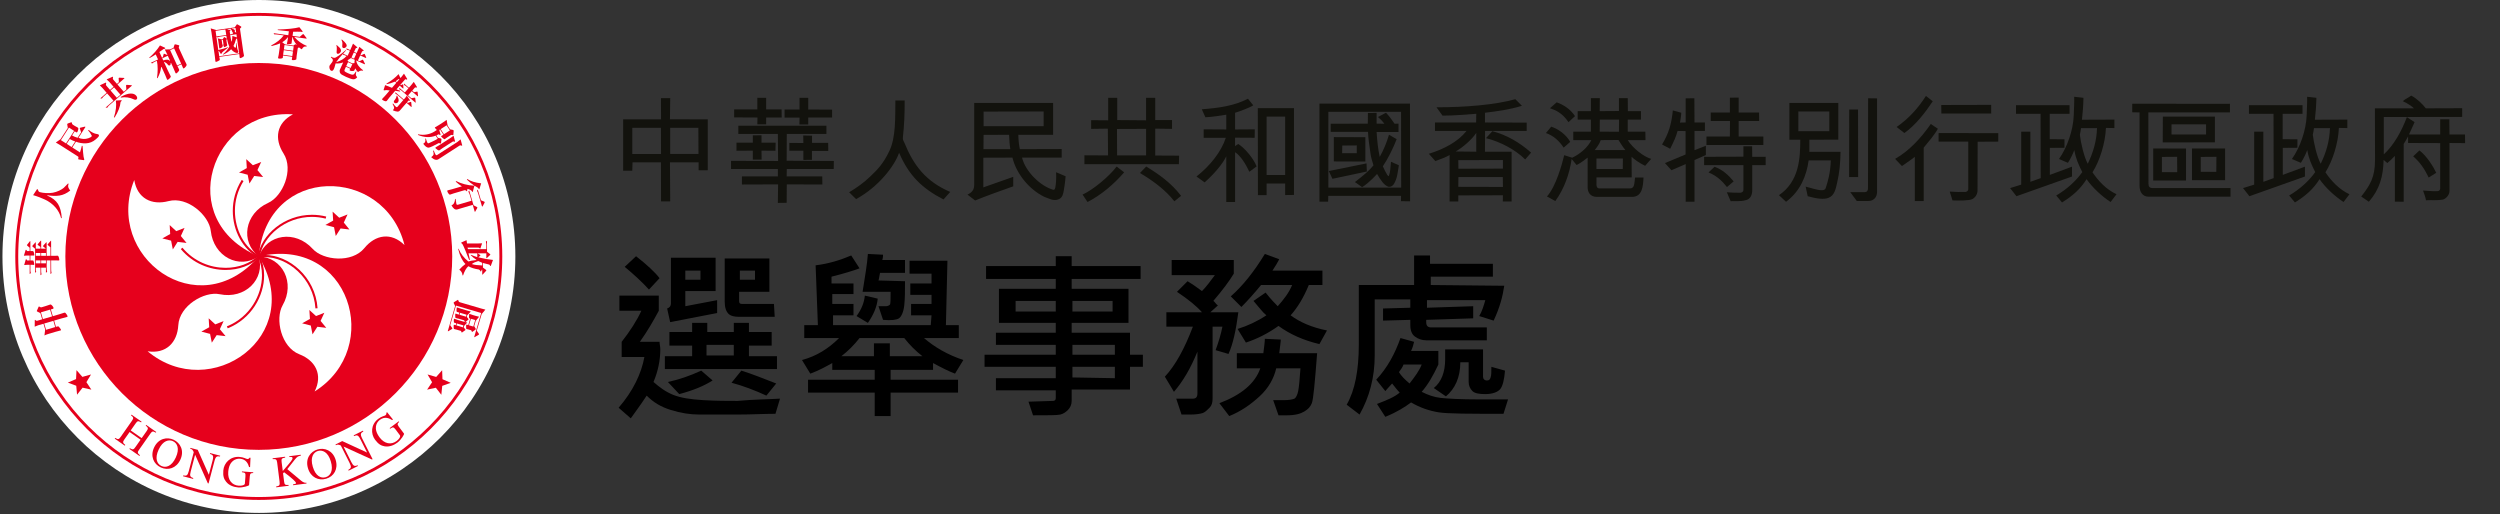 <?xml version="1.0" encoding="UTF-8" standalone="no"?>
<!-- Generator: Adobe Illustrator 16.0.0, SVG Export Plug-In . SVG Version: 6.00 Build 0)  -->

<svg
   version="1.1"
   id="Layer_1"
   x="0px"
   y="0px"
   width="330"
   height="67.863"
   viewBox="0 0 330 67.863"
   enable-background="new 0 0 178.302 36.667"
   xml:space="preserve"
   sodipodi:docname="logo-tc.svg"
   inkscape:version="1.2.2 (732a01da63, 2022-12-09)"
   xmlns:inkscape="http://www.inkscape.org/namespaces/inkscape"
   xmlns:sodipodi="http://sodipodi.sourceforge.net/DTD/sodipodi-0.dtd"
   xmlns="http://www.w3.org/2000/svg"
   xmlns:svg="http://www.w3.org/2000/svg"><rect x="0" y="0" width="330" height="67.863" fill="#333333" stroke="none"/><defs
   id="defs219" /><sodipodi:namedview
   id="namedview217"
   pagecolor="#ffffff"
   bordercolor="#000000"
   borderopacity="0.25"
   inkscape:showpageshadow="2"
   inkscape:pageopacity="0.0"
   inkscape:pagecheckerboard="0"
   inkscape:deskcolor="#d1d1d1"
   showgrid="true"
   inkscape:zoom="4"
   inkscape:cx="173"
   inkscape:cy="42.5"
   inkscape:window-width="1920"
   inkscape:window-height="1017"
   inkscape:window-x="-8"
   inkscape:window-y="-8"
   inkscape:window-maximized="1"
   inkscape:current-layer="Layer_1"><inkscape:grid
     type="xygrid"
     id="grid325"
     originx="0"
     originy="0" /></sodipodi:namedview>
<path
   fill="#ffffff"
   d="m 34.179,67.704 c 18.69,0 33.849,-15.155 33.849,-33.851 C 68.028,15.159 52.869,0 34.179,0 15.477,0 0.324,15.159 0.324,33.853 c 0,18.696 15.153,33.851 33.855,33.851"
   id="path2"
   style="stroke-width:1.837" />
<path
   fill="#e6001c"
   d="m 34.159,1.708 c -17.752,0 -32.141,14.391 -32.141,32.141 0,17.752 14.389,32.141 32.141,32.141 17.752,0 32.141,-14.389 32.141,-32.141 0,-17.75 -14.389,-32.141 -32.141,-32.141 m 0,63.899 c -17.539,0 -31.754,-14.218 -31.754,-31.757 0,-17.539 14.215,-31.756 31.754,-31.756 17.537,0 31.761,14.217 31.761,31.756 0,17.539 -14.224,31.757 -31.761,31.757"
   id="path4"
   style="stroke-width:1.837" />
<path
   fill="#e6001c"
   d="m 34.159,59.381 c 14.101,0 25.535,-11.431 25.535,-25.532 0,-14.099 -11.434,-25.533 -25.535,-25.533 -14.103,0 -25.532,11.434 -25.532,25.533 0,14.101 11.429,25.532 25.532,25.532"
   id="path6"
   style="stroke-width:1.837" />
<path
   fill="#ffffff"
   d="M 34.159,33.849 C 22.855,29.072 27.868,14.358 38.675,15.094 c -2.18,1.126 -2.503,3.221 -1.249,5.164 1.392,2.174 -0.132,5.673 -2.026,6.523 -3.107,1.398 -3.723,5.126 -1.241,7.067"
   id="path8"
   style="stroke-width:1.837" />
<path
   fill="#ffffff"
   d="M 34.159,33.849 C 26.127,43.12 13.676,33.811 17.722,23.759 c 0.393,2.426 2.288,3.376 4.52,2.788 2.501,-0.657 5.355,1.877 5.581,3.936 0.373,3.388 3.721,5.131 6.336,3.366"
   id="path10"
   style="stroke-width:1.837" />
<path
   fill="#ffffff"
   d="M 34.159,33.849 C 40.496,44.356 27.789,53.318 19.483,46.369 c 2.43,0.375 3.917,-1.135 4.053,-3.442 0.147,-2.58 3.44,-4.514 5.464,-4.09 3.335,0.696 6.029,-1.956 5.159,-4.988"
   id="path12"
   style="stroke-width:1.837" />
<path
   fill="#ffffff"
   d="m 34.159,33.849 c 11.95,-2.777 16.544,12.072 7.372,17.824 1.107,-2.193 0.132,-4.075 -2.02,-4.911 -2.411,-0.938 -3.225,-4.667 -2.204,-6.466 1.695,-2.955 0.004,-6.338 -3.148,-6.446"
   id="path14"
   style="stroke-width:1.837" />
<path
   fill="#ffffff"
   d="m 34.159,33.849 c 1.054,-12.224 16.597,-12.007 19.234,-1.502 -1.747,-1.728 -3.84,-1.383 -5.298,0.406 -1.636,2.002 -5.436,1.629 -6.825,0.094 -2.294,-2.522 -6.031,-1.96 -7.111,1.003"
   id="path16"
   style="stroke-width:1.837" />
<polygon
   fill="#e6001c"
   points="19.055,12.719 18.415,12.644 18.07,13.187 17.943,12.555 17.322,12.395 17.881,12.079 17.843,11.435 18.316,11.873 18.917,11.637 18.646,12.222 "
   id="polygon18"
   transform="matrix(1.837,0,0,1.837,-0.271,0)" />
<polygon
   fill="#e6001c"
   points="13.41,16.374 13.142,16.959 13.553,17.457 12.912,17.38 12.566,17.923 12.442,17.292 11.813,17.131 12.376,16.815 12.34,16.172 12.812,16.61 "
   id="polygon20"
   transform="matrix(1.837,0,0,1.837,-0.271,0)" />
<polygon
   fill="#e6001c"
   points="15.142,22.872 15.616,23.309 16.214,23.074 15.945,23.657 16.357,24.154 15.717,24.08 15.368,24.623 15.242,23.991 14.617,23.829 15.181,23.515 "
   id="polygon22"
   transform="matrix(1.837,0,0,1.837,-0.271,0)" />
<polygon
   fill="#e6001c"
   points="21.856,23.232 22.418,22.917 22.378,22.274 22.854,22.71 23.453,22.475 23.183,23.06 23.592,23.557 22.952,23.481 22.604,24.024 22.48,23.392 "
   id="polygon24"
   transform="matrix(1.837,0,0,1.837,-0.271,0)" />
<polygon
   fill="#e6001c"
   points="24.275,16.958 24.15,16.327 23.527,16.166 24.087,15.851 24.047,15.207 24.522,15.645 25.12,15.409 24.852,15.994 25.258,16.491 24.621,16.416 "
   id="polygon26"
   transform="matrix(1.837,0,0,1.837,-0.271,0)" />
<path
   fill="#e6001c"
   d="m 30.728,27.833 c 0,-1.361 0.358,-2.777 1.175,-4.077 l 0.239,0.149 c -0.788,1.256 -1.133,2.615 -1.133,3.928 -0.004,2.56 1.322,4.924 3.212,5.892 l -0.129,0.25 c -2.007,-1.036 -3.365,-3.489 -3.365,-6.141"
   id="path28"
   style="stroke-width:1.837" />
<path
   fill="#e6001c"
   d="M 23.865,32.876 24.08,32.696 c 1.526,1.829 3.682,2.657 5.697,2.657 1.675,0.002 3.249,-0.573 4.286,-1.601 l 0.198,0.198 c -1.104,1.093 -2.747,1.684 -4.485,1.684 -2.092,0 -4.325,-0.859 -5.912,-2.758"
   id="path30"
   style="stroke-width:1.837" />
<path
   fill="#e6001c"
   d="m 29.949,43.08 c 3.03,-1.214 4.634,-4.13 4.634,-6.731 0,-0.874 -0.18,-1.712 -0.545,-2.435 l 0.25,-0.127 c 0.388,0.77 0.577,1.649 0.577,2.562 0,2.711 -1.668,5.728 -4.808,6.99 z"
   id="path32"
   style="stroke-width:1.837" />
<path
   fill="#e6001c"
   d="m 34.919,33.932 c -0.252,0 -0.494,0.018 -0.735,0.055 l -0.044,-0.277 c 0.253,-0.039 0.514,-0.057 0.779,-0.057 3.19,0.002 6.713,2.858 6.999,7.036 l -0.281,0.018 c -0.266,-4.026 -3.69,-6.78 -6.718,-6.775"
   id="path34"
   style="stroke-width:1.837" />
<path
   fill="#e6001c"
   d="m 34.019,33.829 c 0.477,-2.883 3.537,-5.473 7.161,-5.477 0.619,0 1.245,0.073 1.882,0.233 l -0.07,0.274 c -0.61,-0.154 -1.218,-0.23 -1.813,-0.23 -3.491,-0.004 -6.45,2.522 -6.883,5.241 z"
   id="path36"
   style="stroke-width:1.837" />
<polygon
   fill="#e6001c"
   points="6.688,26.908 6.356,27.462 6.714,27.999 6.083,27.856 5.684,28.361 5.626,27.718 5.021,27.493 5.613,27.239 5.644,26.596 6.068,27.081 "
   id="polygon38"
   transform="matrix(1.837,0,0,1.837,-0.271,0)" />
<polygon
   fill="#e6001c"
   points="30.87,26.908 31.196,27.464 30.836,27.998 31.466,27.862 31.86,28.369 31.925,27.727 32.533,27.508 31.942,27.249 31.918,26.604 31.491,27.086 "
   id="polygon40"
   transform="matrix(1.837,0,0,1.837,-0.271,0)" />
<path
   fill="#e6001c"
   d="m 15.209,57.807 c 0.41,0.259 0.503,0.169 0.757,-0.189 l 1.449,-2.07 c 0.248,-0.354 0.217,-0.448 -0.119,-0.727 l 0.064,-0.088 1.33,0.929 -0.062,0.09 c -0.382,-0.224 -0.483,-0.204 -0.722,0.138 l -0.652,0.927 1.447,1.014 0.656,-0.927 c 0.244,-0.353 0.215,-0.448 -0.123,-0.724 l 0.066,-0.09 1.326,0.931 -0.062,0.09 c -0.382,-0.228 -0.481,-0.204 -0.722,0.136 l -1.486,2.121 c -0.226,0.318 -0.237,0.441 0.118,0.727 l -0.064,0.092 -1.33,-0.931 0.064,-0.09 c 0.413,0.259 0.509,0.167 0.758,-0.191 l 0.652,-0.933 -1.447,-1.016 -0.694,0.984 c -0.219,0.318 -0.233,0.443 0.123,0.727 l -0.064,0.09 -1.33,-0.929 z"
   id="path42"
   style="stroke-width:1.837" />
<path
   fill="#e6001c"
   d="m 20.337,59.076 c 0.569,-1.219 1.717,-1.432 2.584,-1.028 0.867,0.404 1.449,1.42 0.883,2.637 -0.525,1.128 -1.62,1.46 -2.578,1.017 -0.961,-0.444 -1.409,-1.499 -0.889,-2.626 m 2.863,1.324 c 0.562,-1.21 0.173,-1.912 -0.367,-2.162 -0.538,-0.253 -1.33,-0.096 -1.892,1.111 -0.54,1.166 -0.219,1.89 0.371,2.163 0.591,0.272 1.346,0.05 1.888,-1.113"
   id="path44"
   style="stroke-width:1.837" />
<path
   fill="#e6001c"
   d="m 29.038,60.26 c -0.367,-0.053 -0.553,-0.077 -0.725,0.584 l -0.784,2.972 -0.097,-0.026 -1.669,-3.748 -0.011,-0.002 -0.58,2.204 c -0.154,0.58 -0.07,0.736 0.343,0.861 l -0.031,0.108 -1.326,-0.349 0.028,-0.107 c 0.439,0.084 0.577,0.028 0.736,-0.58 l 0.652,-2.492 c -0.154,-0.343 -0.235,-0.397 -0.463,-0.457 l 0.026,-0.107 0.966,0.255 1.458,3.286 0.007,0.002 0.496,-1.886 c 0.169,-0.65 0.024,-0.736 -0.354,-0.865 l 0.031,-0.107 1.324,0.347 z"
   id="path46"
   style="stroke-width:1.837" />
<path
   fill="#e6001c"
   d="m 33.417,62.446 c -0.261,0.004 -0.413,0.002 -0.443,0.419 l -0.096,1.17 c -0.007,0.079 -0.806,0.358 -1.449,0.307 -0.573,-0.044 -1.208,-0.27 -1.583,-0.753 -0.283,-0.362 -0.43,-0.718 -0.369,-1.482 0.077,-0.981 0.909,-1.893 2.141,-1.794 0.591,0.048 0.843,0.259 1.028,0.275 0.046,0.005 0.244,-0.009 0.288,-0.171 l 0.132,0.007 -0.055,1.234 -0.134,-0.009 c -0.123,-0.43 -0.38,-1.032 -1.196,-1.098 -0.551,-0.042 -1.436,0.257 -1.554,1.73 -0.081,1.054 0.472,1.759 1.374,1.831 0.393,0.031 0.81,-0.07 0.823,-0.279 l 0.073,-0.944 c 0.042,-0.483 -0.073,-0.5 -0.468,-0.558 l 0.007,-0.105 1.489,0.116 z"
   id="path48"
   style="stroke-width:1.837" />
<path
   fill="#e6001c"
   d="m 38.184,60.22 1.515,-0.193 0.015,0.112 c -0.343,0.072 -0.468,0.103 -0.828,0.562 l -0.962,1.227 1.532,1.28 c 0.43,0.369 0.663,0.564 0.992,0.511 l 0.009,0.108 -1.763,0.224 -0.02,-0.11 c 0.309,-0.05 0.408,-0.068 0.395,-0.195 -0.024,-0.18 -0.656,-0.709 -0.88,-0.88 l -0.689,-0.531 -0.136,0.14 0.136,1.084 c 0.051,0.406 0.13,0.49 0.586,0.457 l 0.015,0.108 -1.635,0.204 -0.015,-0.11 c 0.452,-0.079 0.505,-0.174 0.452,-0.648 L 36.586,61.061 C 36.528,60.606 36.397,60.586 35.999,60.604 l -0.015,-0.11 1.646,-0.204 0.015,0.108 c -0.45,0.084 -0.523,0.156 -0.472,0.586 l 0.154,1.19 C 38.485,60.832 38.634,60.655 38.612,60.457 38.592,60.301 38.482,60.303 38.193,60.328 Z"
   id="path50"
   style="stroke-width:1.837" />
<path
   fill="#e6001c"
   d="m 40.653,61.81 c -0.384,-1.287 0.336,-2.209 1.258,-2.481 0.913,-0.27 2.018,0.108 2.402,1.396 0.354,1.194 -0.246,2.167 -1.258,2.468 -1.017,0.301 -2.05,-0.193 -2.402,-1.383 m 3.017,-0.902 c -0.373,-1.276 -1.135,-1.545 -1.706,-1.379 -0.569,0.173 -1.054,0.808 -0.674,2.086 0.364,1.232 1.082,1.561 1.702,1.377 0.621,-0.187 1.045,-0.852 0.678,-2.084"
   id="path52"
   style="stroke-width:1.837" />
<path
   fill="#e6001c"
   d="m 47.962,56.947 c -0.312,0.202 -0.466,0.307 -0.163,0.918 l 1.383,2.746 -0.086,0.044 -3.737,-1.706 -0.009,0.004 1.023,2.037 c 0.268,0.538 0.439,0.597 0.826,0.421 l 0.05,0.101 -1.227,0.615 -0.051,-0.099 c 0.386,-0.224 0.455,-0.358 0.174,-0.922 L 44.985,58.804 c -0.345,-0.154 -0.444,-0.138 -0.65,-0.033 l -0.051,-0.099 0.891,-0.45 3.264,1.506 0.011,-0.004 -0.878,-1.745 c -0.305,-0.601 -0.468,-0.566 -0.836,-0.417 l -0.053,-0.096 1.227,-0.621 z"
   id="path54"
   style="stroke-width:1.837" />
<path
   fill="#e6001c"
   d="m 52.689,55.7 c -0.191,0.173 -0.303,0.272 -0.057,0.606 l 0.702,0.938 c 0.053,0.064 -0.365,0.799 -0.88,1.186 -0.466,0.345 -1.087,0.595 -1.691,0.483 -0.45,-0.086 -0.793,-0.253 -1.254,-0.867 -0.588,-0.786 -0.566,-2.022 0.426,-2.762 0.47,-0.354 0.803,-0.36 0.953,-0.472 0.037,-0.029 0.169,-0.169 0.105,-0.318 l 0.105,-0.081 0.77,0.959 -0.105,0.079 c -0.376,-0.239 -0.97,-0.522 -1.622,-0.029 -0.446,0.331 -0.913,1.139 -0.028,2.325 0.637,0.843 1.517,1.008 2.242,0.465 0.323,-0.239 0.556,-0.588 0.433,-0.757 L 52.221,56.699 C 51.931,56.312 51.833,56.378 51.501,56.593 l -0.064,-0.084 1.188,-0.894 z"
   id="path56"
   style="stroke-width:1.837" />
<path
   fill="#e6001c"
   d="M 8.915,41.726 C 8.897,41.664 8.849,41.576 8.768,41.465 8.671,41.328 8.62,41.287 8.594,41.278 c -0.037,-0.015 -0.079,-0.011 -0.136,0.007 l -0.604,0.191 -0.858,0.257 -0.022,0.007 -0.009,-0.024 -0.248,-0.85 -0.011,-0.02 0.026,-0.005 0.255,-0.075 c 0.046,-0.015 0.105,-0.046 0.068,-0.167 -0.022,-0.064 -0.081,-0.16 -0.182,-0.274 -0.096,-0.11 -0.18,-0.151 -0.257,-0.123 L 6.03,40.398 5.505,40.556 c -0.103,0.031 -0.211,0.002 -0.312,-0.084 -0.015,-0.015 -0.031,-0.02 -0.048,-0.015 -0.026,0.007 -0.046,0.026 -0.057,0.059 l -0.219,0.501 c -0.007,0.024 -0.011,0.042 -0.007,0.057 0.006,0.018 0.017,0.033 0.044,0.042 l 0.408,0.208 0.017,0.004 0.002,0.009 0.23,0.793 0.011,0.022 -0.024,0.004 -0.604,0.178 c -0.112,0.035 -0.208,0 -0.277,-0.097 -0.011,-0.017 -0.02,-0.02 -0.042,-0.015 -0.024,0.005 -0.031,0.018 -0.035,0.039 l -0.011,0.859 c 0.116,-0.055 0.264,-0.112 0.448,-0.18 l 0.694,-0.198 0.018,-0.007 0.006,0.02 0.217,0.733 v 0.005 0.004 l -0.097,0.781 c 0.178,-0.084 0.371,-0.158 0.579,-0.217 L 7.351,43.792 7.995,43.62 c 0.029,-0.004 0.042,-0.015 0.055,-0.031 0.004,-0.011 0.004,-0.029 0,-0.057 -0.017,-0.051 -0.066,-0.132 -0.154,-0.246 C 7.795,43.148 7.742,43.102 7.72,43.092 7.689,43.076 7.643,43.076 7.582,43.094 l -0.174,0.046 -0.022,0.009 -0.006,-0.02 -0.228,-0.786 -0.004,-0.026 0.017,-0.004 0.916,-0.268 0.771,-0.206 c 0.033,-0.007 0.051,-0.018 0.062,-0.035 0.009,-0.018 0.009,-0.048 0,-0.079 m -3.225,0.389 -0.026,0.005 -0.006,-0.02 -0.248,-0.847 -0.006,-0.022 0.024,-0.007 1.161,-0.343 0.02,-0.005 0.007,0.022 0.253,0.847 0.006,0.024 -0.022,0.005 z m 1.592,1.039 0.009,0.022 -0.022,0.007 -1.166,0.342 -0.02,0.005 -0.006,-0.02 -0.235,-0.786 -0.004,-0.02 0.022,-0.005 1.164,-0.342 0.024,-0.009 0.006,0.022 z"
   id="path58"
   style="stroke-width:1.837" />
<polygon
   fill="#ffffff"
   points="2.372,19.621 2.366,19.626 2.366,19.634 "
   id="polygon60"
   transform="matrix(1.837,0,0,1.837,-0.271,0)" />
<polygon
   fill="#e6001c"
   points="3.538,19.528 3.536,19.532 3.536,19.54 "
   id="polygon62"
   transform="matrix(1.837,0,0,1.837,-0.271,0)" />
<polygon
   fill="#ffffff"
   points="3.86,19.619 3.855,19.625 3.857,19.629 "
   id="polygon64"
   transform="matrix(1.837,0,0,1.837,-0.271,0)" />
<polygon
   fill="#ffffff"
   points="3.145,19.717 3.136,19.722 3.137,19.729 "
   id="polygon66"
   transform="matrix(1.837,0,0,1.837,-0.271,0)" />
<polygon
   fill="#e6001c"
   points="2.755,19.527 2.748,19.532 2.752,19.54 "
   id="polygon68"
   transform="matrix(1.837,0,0,1.837,-0.271,0)" />
<polygon
   fill="#e6001c"
   points="1.997,18.653 1.999,18.648 "
   id="polygon70"
   transform="matrix(1.837,0,0,1.837,-0.271,0)" />
<polygon
   fill="#e6001c"
   points="2.05,18.641 2.052,18.641 "
   id="polygon72"
   transform="matrix(1.837,0,0,1.837,-0.271,0)" />
<polygon
   fill="#e6001c"
   points="2.289,17.346 2.291,17.343 "
   id="polygon74"
   transform="matrix(1.837,0,0,1.837,-0.271,0)" />
<path
   fill="#e6001c"
   d="m 4.465,33.728 c 0.048,0 0.064,-0.022 0.064,-0.073 0,-0.073 -0.013,-0.162 -0.042,-0.263 C 4.456,33.291 4.434,33.221 4.405,33.186 4.377,33.155 4.344,33.138 4.304,33.138 l -0.27,0.004 h -0.024 v -0.026 -1.243 c 0,0 -0.002,-0.029 -0.009,-0.035 0,0 -0.006,-0.007 -0.022,-0.007 -0.011,0 -0.033,0.009 -0.046,0.026 -0.007,0.011 -0.356,0.454 -0.356,0.454 -0.015,0.018 -0.022,0.035 -0.022,0.05 0,0.018 0.015,0.039 0.037,0.057 l 0.314,0.272 0.009,0.009 v 0.009 0.41 0.026 H 3.894 3.591 3.58 l -0.006,-0.011 -0.097,-0.136 c -0.011,-0.015 -0.026,-0.026 -0.044,-0.026 -0.022,0 -0.035,0.013 -0.051,0.031 l -0.23,0.753 c 0.101,-0.007 0.43,-0.026 0.43,-0.026 h 0.312 0.02 v 0.026 l 0.004,0.604 v 0.024 H 3.894 3.597 3.586 l -0.006,-0.013 c -0.062,-0.112 -0.079,-0.134 -0.086,-0.134 -0.011,-0.007 -0.022,-0.011 -0.037,-0.011 -0.029,0 -0.05,0.011 -0.059,0.033 l -0.208,0.727 c 0.096,-0.009 0.375,-0.029 0.375,-0.029 h 0.332 0.02 v 0.022 1.194 l 0.156,-0.127 c -0.04,-0.132 -0.059,-0.244 -0.059,-0.332 v -0.735 -0.022 h 0.02 l 0.208,-0.002 0.23,0.015 c 0.011,0.002 0.026,-0.004 0.026,-0.009 0.009,-0.007 0.022,-0.033 0.022,-0.092 0,-0.061 -0.015,-0.149 -0.046,-0.266 -0.044,-0.156 -0.07,-0.187 -0.075,-0.197 -0.028,-0.017 -0.046,-0.022 -0.077,-0.022 H 4.036 4.01 v -0.024 -0.604 -0.026 h 0.024 z"
   id="path76"
   style="stroke-width:1.837" />
<polygon
   fill="#e6001c"
   points="1.988,17.969 1.989,17.969 1.989,17.965 "
   id="polygon78"
   transform="matrix(1.837,0,0,1.837,-0.271,0)" />
<polygon
   fill="#e6001c"
   points="3.06,17.307 3.063,17.307 3.063,17.306 "
   id="polygon80"
   transform="matrix(1.837,0,0,1.837,-0.271,0)" />
<path
   fill="#e6001c"
   d="M 7.762,33.959 C 7.733,33.866 7.681,33.752 7.61,33.752 l -0.391,0.015 H 6.774 6.75 v -0.024 l -0.004,-1.936 c 0,-0.033 -0.009,-0.033 -0.017,-0.033 -0.018,0 -0.033,0.009 -0.044,0.026 l -0.38,0.441 c -0.017,0.02 -0.028,0.039 -0.028,0.057 0,0.017 0.013,0.033 0.035,0.05 l 0.338,0.296 0.006,0.007 v 0.011 l 0.004,1.082 v 0.024 h -0.026 l -0.455,0.004 h -0.022 v -0.028 -1.71 c 0,-0.022 -0.006,-0.033 -0.011,-0.042 -0.009,-0.004 -0.015,-0.007 -0.026,-0.007 -0.02,0 -0.031,0.007 -0.042,0.022 l -0.365,0.41 c -0.022,0.026 -0.037,0.051 -0.037,0.073 0,0.018 0.009,0.039 0.033,0.055 l 0.298,0.224 0.006,0.007 v 0.011 0.013 0.024 h -0.024 l -0.536,0.002 h -0.018 v -0.022 l -0.002,-0.995 c 0,-0.042 -0.018,-0.042 -0.029,-0.042 -0.018,0 -0.033,0.007 -0.048,0.02 -0.017,0.018 -0.369,0.439 -0.369,0.439 -0.015,0.015 -0.024,0.035 -0.024,0.055 0,0.024 0.015,0.044 0.042,0.062 l 0.327,0.25 0.007,0.007 v 0.013 0.191 0.022 H 5.312 4.743 4.726 v -0.02 -0.777 c 0,-0.044 -0.02,-0.044 -0.028,-0.044 -0.009,0 -0.02,0.005 -0.033,0.018 l -0.378,0.426 c -0.017,0.02 -0.026,0.04 -0.026,0.066 0,0.022 0.006,0.035 0.026,0.048 l 0.334,0.281 0.009,0.004 v 0.013 l 0.002,3.181 0.143,-0.149 c -0.037,-0.11 -0.05,-0.217 -0.048,-0.312 v -0.2 -0.026 h 0.022 0.566 0.026 v 0.024 0.972 L 5.488,36.222 C 5.452,36.064 5.435,35.923 5.435,35.796 v -0.439 -0.024 h 0.018 0.591 0.018 v 0.022 0.656 L 6.223,35.871 C 6.179,35.706 6.161,35.55 6.161,35.421 v -1.025 -0.024 H 6.179 6.634 6.66 v 0.024 l 0.002,1.783 0.149,-0.138 C 6.774,35.886 6.757,35.75 6.757,35.645 l -0.007,-1.249 v -0.024 h 0.026 l 0.501,-0.002 0.417,0.011 c 0.075,0.002 0.107,-0.009 0.116,-0.013 0.011,-0.007 0.018,-0.033 0.018,-0.072 0,-0.077 -0.022,-0.193 -0.066,-0.338 m -3.036,-0.215 v -0.323 -0.022 h 0.017 l 0.573,-0.002 h 0.022 v 0.024 0.323 0.026 H 5.316 4.75 4.726 Z m 0.59,1.016 H 4.75 4.728 v -0.022 -0.34 -0.02 h 0.022 l 0.566,-0.004 h 0.026 v 0.024 0.34 0.022 z m 0.118,-1.017 v -0.321 -0.024 h 0.02 l 0.588,-0.002 h 0.02 v 0.024 l 0.002,0.323 v 0.028 H 6.041 5.453 5.433 Z m 0.608,1.016 -0.588,0.002 h -0.018 v -0.022 l -0.002,-0.34 v -0.024 h 0.02 l 0.588,-0.002 h 0.022 v 0.024 0.34 0.022 z"
   id="path82"
   style="stroke-width:1.837" />
<path
   fill="#e6001c"
   d="m 6.243,25.789 0.004,-0.022 0.026,0.005 c 0.562,0.099 1.096,0.114 1.579,0.039 0.487,-0.073 0.964,-0.299 1.423,-0.667 -0.242,-0.263 -0.331,-0.514 -0.263,-0.751 0.013,-0.035 0.026,-0.073 0.048,-0.108 l -0.07,-0.075 C 8.746,24.47 8.557,24.665 8.425,24.786 8.284,24.911 8.08,25.039 7.804,25.17 7.529,25.296 7.25,25.388 6.98,25.438 6.699,25.487 6.399,25.504 6.08,25.486 5.76,25.469 5.483,25.425 5.255,25.361 5.145,25.326 5.073,25.252 5.044,25.137 c -0.031,-0.127 -0.068,-0.152 -0.09,-0.162 -0.022,-0.005 -0.048,-0.004 -0.073,0.011 L 4.37,25.763 c 0.081,0.026 0.169,0.044 0.244,0.068 0.354,0.103 0.797,0.279 1.324,0.516 0.52,0.241 0.981,0.582 1.361,1.006 0.375,0.424 0.635,0.909 0.764,1.447 l 0.09,-0.017 C 8.107,28.013 7.942,27.39 7.661,26.933 7.374,26.47 6.901,26.097 6.254,25.825 l -0.02,-0.009 0.006,-0.018 z"
   id="path84"
   style="stroke-width:1.837" />
<polygon
   fill="#e6001c"
   points="5.799,11.459 5.797,11.457 "
   id="polygon86"
   transform="matrix(1.837,0,0,1.837,-0.271,0)" />
<polygon
   fill="#e6001c"
   points="6.239,9.102 6.24,9.102 6.243,9.102 "
   id="polygon88"
   transform="matrix(1.837,0,0,1.837,-0.271,0)" />
<path
   fill="#e6001c"
   d="m 13.059,17.846 c -0.017,-0.05 -0.039,-0.084 -0.083,-0.108 -0.022,-0.02 -0.077,-0.033 -0.145,-0.044 -0.257,-0.026 -0.542,-0.136 -0.832,-0.325 -0.101,-0.062 -0.197,-0.14 -0.294,-0.22 l -0.077,0.062 c 0.195,0.204 0.364,0.444 0.496,0.724 l 0.005,0.009 -0.005,0.013 -0.024,0.035 c -0.055,0.094 -0.204,0.176 -0.435,0.255 -0.235,0.081 -0.461,0.112 -0.676,0.094 -0.211,-0.013 -0.417,-0.061 -0.601,-0.138 l -0.028,-0.011 0.017,-0.024 0.878,-1.37 c 0.035,-0.051 0.017,-0.061 0.007,-0.062 -0.011,-0.009 -0.029,-0.017 -0.073,-0.018 -0.035,0.009 -0.593,0.141 -0.593,0.141 -0.024,0.005 -0.039,0.015 -0.053,0.039 -0.015,0.02 -0.015,0.039 -0.002,0.057 v 0.002 l 0.002,0.004 0.162,0.5 0.002,0.011 -0.005,0.009 -0.448,0.689 -0.005,0.017 -0.017,-0.005 C 9.97,18.106 9.738,18.011 9.532,17.897 l -0.02,-0.013 0.011,-0.022 0.329,-0.511 0.018,-0.02 0.013,0.015 0.191,0.119 c 0.031,0.024 0.084,0.04 0.138,-0.046 0.033,-0.051 0.072,-0.151 0.11,-0.299 0.039,-0.138 0.022,-0.228 -0.046,-0.274 L 9.852,16.61 9.608,16.454 c -0.073,-0.05 -0.118,-0.132 -0.129,-0.255 v -0.002 -0.002 c 0,-0.022 -0.009,-0.031 -0.022,-0.044 -0.02,-0.015 -0.046,-0.017 -0.073,-0.005 l -0.428,0.152 c -0.031,0.011 -0.053,0.029 -0.072,0.059 -0.011,0.02 -0.015,0.042 -0.011,0.062 l 0.077,0.459 v 0.007 0.009 l -0.953,1.475 v 0.002 l -0.004,0.004 -0.626,0.439 c 0.149,0.073 0.351,0.193 0.599,0.354 l 2.336,1.495 c 0.064,0.042 0.075,0.119 0.035,0.224 -0.018,0.046 -0.022,0.086 -0.015,0.11 0.007,0.02 0.029,0.037 0.059,0.05 0.039,0.002 0.657,0.09 0.657,0.09 0.028,0.004 0.055,-0.009 0.072,-0.037 0.018,-0.031 0.022,-0.061 0.004,-0.09 -0.057,-0.123 -0.11,-0.421 -0.149,-0.913 l -0.068,-0.839 -0.094,-0.011 c -0.055,0.261 -0.134,0.542 -0.239,0.843 l -0.009,0.029 -0.028,-0.018 -0.968,-0.623 -0.02,-0.013 0.015,-0.02 0.465,-0.725 0.011,-0.017 0.018,0.007 c 0.171,0.07 0.373,0.127 0.601,0.165 0.23,0.04 0.463,0.055 0.7,0.046 0.233,-0.011 0.461,-0.059 0.674,-0.145 0.217,-0.086 0.422,-0.213 0.612,-0.378 0.193,-0.169 0.31,-0.277 0.336,-0.321 l 0.051,-0.07 c 0.04,-0.062 0.051,-0.116 0.037,-0.162 m -4.338,1.091 -0.022,-0.013 -0.643,-0.413 -0.02,-0.015 0.017,-0.018 1.036,-1.614 0.013,-0.022 0.018,0.011 0.646,0.413 0.017,0.013 -0.011,0.02 -1.043,1.618 z m 1.19,-0.23 -0.443,0.683 -0.011,0.02 -0.022,-0.011 -0.615,-0.4 -0.018,-0.009 0.011,-0.018 0.386,-0.601 0.011,-0.018 0.022,0.011 c 0.191,0.114 0.417,0.219 0.668,0.307 l 0.026,0.013 z"
   id="path90"
   style="stroke-width:1.837" />
<polygon
   fill="#e6001c"
   points="8.236,5.516 8.239,5.516 "
   id="polygon92"
   transform="matrix(1.837,0,0,1.837,-0.271,0)" />
<path
   fill="#e6001c"
   d="m 17.396,11.32 c 0.007,-0.005 0.011,-0.017 0.011,-0.026 0.004,-0.007 0,-0.013 -0.005,-0.02 -0.009,-0.013 -0.031,-0.026 -0.057,-0.026 -0.022,-0.004 -0.617,-0.051 -0.617,-0.051 -0.007,-0.002 -0.024,0.002 -0.051,0.029 -0.028,0.022 -0.04,0.044 -0.04,0.068 l 0.044,0.514 v 0.011 l -0.009,0.005 -0.314,0.274 -0.02,0.017 -0.009,-0.017 -0.815,-0.937 -0.011,-0.017 0.018,-0.013 0.882,-0.77 c 0.022,-0.017 0.026,-0.028 0.026,-0.028 0,0 0,-0.013 -0.009,-0.018 -0.011,-0.013 -0.028,-0.026 -0.081,-0.033 l -0.599,-0.028 c -0.022,0 -0.042,0.009 -0.059,0.028 -0.017,0.015 -0.026,0.033 -0.017,0.053 v 0.002 0.004 l 0.029,0.496 v 0.013 l -0.007,0.005 -0.228,0.202 -0.022,0.015 -0.009,-0.015 -0.463,-0.531 c -0.068,-0.081 -0.09,-0.163 -0.061,-0.244 0.026,-0.072 0.026,-0.116 0.004,-0.141 -0.015,-0.011 -0.028,-0.02 -0.051,-0.011 l -0.777,0.345 c 0.066,0.051 0.185,0.171 0.38,0.369 l 0.52,0.597 0.018,0.017 -0.022,0.017 -0.435,0.378 -0.013,0.017 -0.017,-0.018 -0.465,-0.534 c -0.075,-0.086 -0.083,-0.193 -0.026,-0.318 0.007,-0.018 0.011,-0.04 -0.018,-0.07 -0.02,-0.024 -0.042,-0.028 -0.072,-0.017 l -0.753,0.349 c 0.048,0.05 0.156,0.156 0.342,0.343 l 0.547,0.63 0.013,0.017 -0.015,0.017 -0.828,0.72 0.224,0.007 c 0.088,-0.129 0.176,-0.23 0.255,-0.298 l 0.408,-0.358 0.02,-0.017 0.011,0.02 0.812,0.931 0.015,0.017 -0.017,0.015 -1.027,0.893 0.228,0.017 c 0.053,-0.107 0.141,-0.211 0.244,-0.305 z m -2.793,0.639 -0.018,-0.018 0.018,-0.015 0.433,-0.376 0.018,-0.017 0.017,0.017 0.812,0.933 0.013,0.017 -0.017,0.017 -0.437,0.378 -0.017,0.013 -0.017,-0.015 z"
   id="path94"
   style="stroke-width:1.837" />
<path
   fill="#e6001c"
   d="m 15.99,13.227 -0.698,0.046 c 0.099,0.637 0.017,1.383 -0.255,2.215 l 0.086,0.031 c 0.481,-0.76 0.746,-1.451 0.793,-2.053 l 0.004,-0.005 0.004,-0.007 0.129,-0.138 c 0.022,-0.024 0.022,-0.044 0,-0.07 -0.013,-0.011 -0.035,-0.018 -0.062,-0.018"
   id="path96"
   style="stroke-width:1.837" />
<path
   fill="#e6001c"
   d="m 18.107,12.892 c -0.015,-0.096 -0.062,-0.185 -0.134,-0.27 -0.173,-0.2 -0.432,-0.29 -0.779,-0.272 -0.34,0.018 -0.766,0.167 -1.262,0.446 l 0.028,0.088 c 0.588,-0.107 1.168,-0.029 1.728,0.239 0.151,0.068 0.264,0.061 0.351,-0.017 0.062,-0.051 0.083,-0.123 0.068,-0.215"
   id="path98"
   style="stroke-width:1.837" />
<polygon
   fill="#e6001c"
   points="11.09,4.563 11.083,4.56 11.078,4.564 "
   id="polygon100"
   transform="matrix(1.837,0,0,1.837,-0.271,0)" />
<path
   fill="#e6001c"
   d="m 22.041,10.487 v -0.005 z"
   id="path102"
   style="stroke-width:1.837" />
<path
   fill="#e6001c"
   d="M 24.614,8.465 24.272,7.774 23.613,6.336 c -0.026,-0.064 -0.022,-0.132 0.017,-0.198 0.033,-0.051 0.04,-0.096 0.033,-0.119 -0.015,-0.02 -0.033,-0.037 -0.07,-0.051 l -0.399,-0.108 c -0.053,-0.013 -0.084,-0.013 -0.114,-0.002 -0.029,0.015 -0.046,0.039 -0.055,0.077 l -0.002,0.002 v 0.002 l -0.121,0.367 -0.005,0.009 -0.011,0.006 -0.439,0.202 h -0.004 -0.002 l -0.692,0.004 c 0.062,0.116 0.127,0.239 0.191,0.375 l 0.143,0.312 0.026,0.05 -0.055,-0.02 -0.353,-0.141 c -0.05,-0.02 -0.068,-0.02 -0.068,-0.02 -0.007,0.002 -0.018,0.013 -0.029,0.059 l -0.112,0.413 -0.004,0.009 -0.007,0.006 -0.077,0.033 -0.024,0.011 -0.007,-0.02 -0.327,-0.713 -0.005,-0.018 0.013,-0.011 c 0.228,-0.152 0.362,-0.252 0.41,-0.288 0.042,-0.039 0.083,-0.07 0.116,-0.088 0.042,-0.017 0.086,-0.028 0.134,-0.035 0.048,-0.004 0.073,-0.018 0.088,-0.04 0.011,-0.026 0.011,-0.048 0.004,-0.07 -0.004,-0.013 -0.018,-0.028 -0.037,-0.035 L 21.115,5.998 C 20.743,6.586 20.263,7.129 19.696,7.614 l 0.044,0.051 c 0.32,-0.167 0.591,-0.327 0.797,-0.47 l 0.018,-0.017 0.013,0.026 0.283,0.623 0.011,0.02 -0.02,0.013 -0.937,0.428 0.18,0.086 C 20.232,8.263 20.351,8.184 20.443,8.145 l 0.241,-0.11 0.022,-0.013 0.007,0.031 c 0.132,0.654 0.132,1.412 0.007,2.248 l 0.073,0.018 c 0.263,-0.481 0.422,-0.968 0.472,-1.453 l 0.004,-0.013 0.011,-0.006 0.015,-0.004 0.022,-0.011 0.011,0.02 0.468,1.03 0.222,0.536 0.024,0.061 c 0.015,0.039 0.044,0.079 0.13,0.039 0.062,-0.029 0.143,-0.092 0.233,-0.189 0.114,-0.125 0.136,-0.176 0.141,-0.193 0.002,-0.033 -0.005,-0.072 -0.026,-0.107 L 22.46,9.919 22.135,9.26 21.653,8.206 l -0.009,-0.02 0.02,-0.009 0.018,-0.006 0.011,-0.006 0.007,0.006 c 0.018,0.013 0.073,0.048 0.174,0.105 0.107,0.059 0.2,0.145 0.286,0.263 0.073,0.101 0.158,0.132 0.25,0.09 0.035,-0.017 0.066,-0.051 0.097,-0.107 0.028,-0.061 0.033,-0.118 0.017,-0.182 l -0.004,-0.02 0.02,-0.007 0.017,-0.006 0.02,-0.011 0.007,0.02 0.296,0.654 0.27,0.632 c 0.02,0.046 0.044,0.077 0.073,0.088 0.017,0.004 0.037,0.004 0.059,-0.006 0.048,-0.018 0.112,-0.073 0.189,-0.158 0.081,-0.081 0.138,-0.154 0.162,-0.211 0.031,-0.053 0.028,-0.105 -0.002,-0.162 l -0.195,-0.408 -0.015,-0.022 0.024,-0.007 0.479,-0.222 0.024,-0.007 0.007,0.02 0.206,0.474 c 0.009,0.029 0.026,0.046 0.042,0.053 0.015,0.007 0.033,0.007 0.059,-0.007 0.07,-0.031 0.16,-0.11 0.264,-0.239 0.103,-0.127 0.132,-0.233 0.084,-0.323 m -2.178,-0.47 -0.011,0.013 -0.013,0.037 -0.028,-0.031 C 22.265,7.849 21.988,7.833 21.563,7.967 l -0.017,0.006 -0.007,-0.018 -0.107,-0.237 -0.015,-0.02 0.022,-0.011 0.689,-0.318 0.02,-0.007 0.011,0.02 0.266,0.593 0.009,0.011 z m 1.455,0.419 -0.483,0.219 -0.024,0.013 -0.007,-0.024 -0.907,-1.98 -0.009,-0.024 0.018,-0.007 0.49,-0.224 0.018,-0.007 0.007,0.02 0.911,1.983 0.007,0.02 z"
   id="path104"
   style="stroke-width:1.837" />
<polygon
   fill="#e6001c"
   points="11.926,3.855 11.927,3.854 "
   id="polygon106"
   transform="matrix(1.837,0,0,1.837,-0.271,0)" />
<path
   fill="#e6001c"
   d="M 32.111,6.83 31.676,3.796 V 3.785 l 0.005,-0.006 0.138,-0.141 c 0.028,-0.028 0.037,-0.055 0.033,-0.086 -0.004,-0.029 -0.02,-0.048 -0.044,-0.059 L 31.365,3.23 c -0.022,-0.017 -0.05,-0.02 -0.07,-0.017 -0.028,0 -0.042,0.013 -0.053,0.033 l -0.253,0.36 -0.005,0.011 h -0.011 l -2.417,0.347 -0.007,0.002 -0.009,-0.002 -0.725,-0.219 c 0.044,0.22 0.077,0.393 0.097,0.509 l 0.446,3.155 0.073,0.683 c 0.002,0.028 0.015,0.05 0.031,0.061 0.018,0.013 0.039,0.017 0.07,0.013 0.055,-0.009 0.145,-0.042 0.259,-0.105 0.143,-0.072 0.191,-0.108 0.202,-0.129 0.018,-0.029 0.026,-0.059 0.018,-0.099 l -0.055,-0.296 -0.013,-0.028 0.026,-0.002 2.593,-0.371 0.02,-0.004 0.002,0.024 0.024,0.14 0.026,0.301 c 0.002,0.018 0.015,0.042 0.04,0.055 0.022,0.017 0.046,0.024 0.077,0.017 0.024,0 0.09,-0.024 0.266,-0.118 0.143,-0.073 0.206,-0.154 0.185,-0.248 z m -0.9,-2.309 0.002,0.026 0.048,0.347 0.009,0.037 -0.04,-0.009 -0.553,-0.18 c -0.02,0.321 -0.04,0.56 -0.072,0.705 l -0.002,0.017 h -0.02 l -0.011,0.002 -0.015,0.004 -0.013,-0.018 C 30.504,5.339 30.456,5.078 30.39,4.663 l -0.004,-0.022 0.024,-0.002 0.775,-0.116 z m -0.593,-0.757 0.45,-0.066 0.018,-0.004 0.005,0.022 0.081,0.555 0.005,0.048 -0.039,-0.024 -0.14,-0.083 -0.013,-0.011 0.007,-0.018 c 0.015,-0.042 0.02,-0.086 0.015,-0.129 C 31,3.985 30.961,3.932 30.888,3.886 30.807,3.84 30.719,3.816 30.618,3.816 h -0.015 l -0.002,-0.022 v -0.006 l -0.004,-0.02 z m -0.558,0.088 0.011,-0.004 0.002,-0.007 h 0.005 l 0.353,-0.05 0.055,-0.007 -0.031,0.04 -0.024,0.026 c 0.101,0.051 0.167,0.14 0.202,0.268 0.026,0.121 0.075,0.187 0.123,0.198 l 0.037,0.009 -0.017,0.028 -0.105,0.14 -0.002,0.009 h -0.015 L 30.401,4.542 30.377,4.547 30.372,4.52 30.322,4.147 v -0.013 l 0.005,-0.007 c 0.083,-0.073 0.094,-0.114 0.094,-0.136 -0.004,-0.028 -0.022,-0.035 -0.033,-0.035 l -0.318,-0.062 -0.055,-0.009 z m -1.504,0.931 -0.099,-0.687 -0.002,-0.022 0.024,-0.006 1.241,-0.176 0.026,-0.004 v 0.022 l 0.053,0.266 0.062,0.417 0.002,0.026 -0.018,0.006 -1.265,0.178 -0.017,0.002 z m 2.99,2.259 -2.586,0.376 -0.026,0.004 -0.005,-0.024 -0.088,-0.659 -0.004,-0.024 0.02,-0.004 h 0.011 l 0.017,-0.004 0.009,0.015 c 0.024,0.048 0.062,0.108 0.119,0.189 0.062,0.081 0.101,0.14 0.119,0.174 0.018,0.037 0.037,0.031 0.042,0.031 0.039,-0.006 0.072,-0.039 0.103,-0.099 0.029,-0.073 0.09,-0.145 0.182,-0.217 L 30.113,6.275 30.1,6.231 C 29.668,6.382 29.244,6.503 28.842,6.591 l -0.028,0.006 -0.004,-0.022 -0.244,-1.686 -0.004,-0.051 0.04,0.026 0.112,0.072 c 0.145,-0.059 0.242,-0.092 0.296,-0.097 l 0.841,-0.121 0.018,-0.004 0.009,0.022 0.059,0.329 0.017,0.059 -0.048,-0.035 -0.259,-0.182 c -0.02,-0.002 -0.039,0 -0.048,0 -0.02,0.004 -0.037,0.013 -0.044,0.037 l -0.143,0.215 -0.015,0.009 h -0.005 l -0.16,0.024 -0.007,0.002 -0.002,-0.002 -0.476,-0.13 c 0.028,0.101 0.046,0.215 0.066,0.345 l 0.068,0.483 0.051,0.402 c 0.004,0.048 0.02,0.081 0.044,0.094 0.013,0.013 0.028,0.015 0.053,0.013 0.017,0 0.059,-0.017 0.178,-0.086 0.121,-0.07 0.152,-0.099 0.158,-0.107 0.015,-0.017 0.02,-0.029 0.017,-0.053 L 29.367,6.031 v -0.024 l 0.026,-0.004 0.103,-0.017 0.026,-0.002 0.005,0.022 0.018,0.158 c 0.005,0.02 0.011,0.035 0.018,0.046 0.017,0.007 0.04,0.011 0.073,0.006 0.037,-0.006 0.107,-0.035 0.215,-0.088 0.105,-0.051 0.151,-0.116 0.14,-0.198 L 29.938,5.713 29.879,5.275 v -0.007 l 0.005,-0.009 0.053,-0.066 0.031,-0.042 0.015,0.05 c 0.07,0.382 0.163,0.702 0.285,0.955 l 0.004,0.011 -0.004,0.013 c -0.22,0.364 -0.505,0.698 -0.854,0.995 l 0.037,0.037 c 0.404,-0.167 0.758,-0.402 1.043,-0.698 l 0.015,-0.018 0.02,0.022 c 0.125,0.163 0.268,0.286 0.422,0.367 0.152,0.083 0.27,0.119 0.351,0.105 0.119,-0.017 0.163,-0.07 0.154,-0.167 -0.011,-0.05 -0.031,-0.118 -0.073,-0.202 -0.04,-0.09 -0.068,-0.197 -0.088,-0.32 -0.017,-0.119 -0.037,-0.327 -0.048,-0.612 l -0.042,-0.002 c -0.057,0.503 -0.064,0.534 -0.066,0.544 -0.009,0.035 -0.031,0.053 -0.068,0.061 -0.031,0.002 -0.062,-0.006 -0.084,-0.02 -0.018,-0.013 -0.05,-0.04 -0.162,-0.191 l -0.007,-0.015 0.005,-0.011 C 30.941,5.84 31.051,5.548 31.147,5.186 l 0.002,-0.006 0.004,-0.002 c 0.029,-0.033 0.064,-0.066 0.101,-0.094 l 0.031,-0.026 0.005,0.042 0.275,1.919 0.004,0.022 z m -2.042,-1.15 -0.018,0.006 -0.118,0.015 -0.017,0.002 -0.004,-0.022 -0.086,-0.595 -0.005,-0.024 0.024,-0.002 0.116,-0.018 0.022,-0.002 0.004,0.022 0.083,0.597 z"
   id="path108"
   style="stroke-width:1.837" />
<polygon
   fill="#e6001c"
   points="16.291,2.671 16.292,2.672 16.295,2.672 "
   id="polygon110"
   transform="matrix(1.837,0,0,1.837,-0.271,0)" />
<polygon
   fill="#e6001c"
   points="15.791,2.692 15.784,2.688 15.78,2.692 "
   id="polygon112"
   transform="matrix(1.837,0,0,1.837,-0.271,0)" />
<polygon
   fill="#e6001c"
   points="16.291,2.671 16.292,2.672 16.295,2.672 "
   id="polygon114"
   transform="matrix(1.837,0,0,1.837,-0.271,0)" />
<polygon
   fill="#e6001c"
   points="21.894,2.245 21.896,2.247 "
   id="polygon116"
   transform="matrix(1.837,0,0,1.837,-0.271,0)" />
<path
   fill="#e6001c"
   d="m 38.886,4.922 -0.044,-0.048 0.064,0.007 1.5,0.213 c 0.042,0.009 0.057,-0.002 0.064,-0.004 0.002,-0.004 0.007,-0.007 0.009,-0.017 0.004,-0.02 -0.009,-0.042 -0.031,-0.07 L 40.083,4.529 c -0.007,-0.015 -0.029,-0.024 -0.053,-0.028 -0.026,-0.002 -0.046,0.002 -0.07,0.022 l -0.389,0.334 -0.009,0.006 -0.009,-0.002 -0.913,-0.127 -0.022,-0.004 0.002,-0.022 0.073,-0.501 0.002,-0.024 0.02,0.007 c 0.105,0.004 0.286,0.002 0.525,-0.007 0.25,-0.006 0.411,-0.006 0.487,0.007 0.04,0.006 0.079,0.015 0.11,0.028 0.028,0.009 0.044,0.009 0.07,-0.002 0.026,-0.009 0.035,-0.022 0.039,-0.042 0.004,-0.017 0,-0.033 -0.009,-0.051 L 39.518,3.592 c -0.575,0.162 -1.539,0.264 -2.858,0.305 l -0.002,0.07 c 0.388,0.053 0.871,0.11 1.449,0.163 l 0.024,0.004 -0.004,0.024 -0.068,0.47 -0.002,0.022 -0.026,-0.004 -1.921,-0.272 0.116,0.174 c 0.094,-0.017 0.255,-0.011 0.501,0.026 l 0.681,0.096 0.04,0.006 -0.022,0.033 C 37.046,5.205 36.498,5.64 35.8,5.996 l 0.053,0.083 c 0.553,-0.136 0.918,-0.253 1.089,-0.349 l 0.039,-0.024 -0.005,0.046 -0.048,0.518 -0.138,0.951 -0.088,0.415 c -0.002,0.018 0,0.031 0.009,0.042 0.013,0.017 0.048,0.04 0.13,0.057 0.101,0.013 0.208,0.006 0.321,-0.02 0.143,-0.033 0.167,-0.07 0.167,-0.083 l 0.028,-0.285 V 7.324 l 0.022,0.006 1.172,0.162 0.024,0.004 -0.004,0.026 -0.053,0.354 c -0.002,0.011 -0.004,0.046 0.099,0.061 0.094,0.017 0.2,0.004 0.325,-0.024 0.149,-0.037 0.174,-0.079 0.176,-0.092 l 0.04,-0.435 0.14,-0.981 c 0.004,-0.042 0.033,-0.073 0.079,-0.096 0.051,-0.024 0.057,-0.037 0.057,-0.037 l 0.005,-0.035 0.029,0.02 c 0.165,0.132 0.286,0.211 0.362,0.253 0.105,-0.163 0.193,-0.27 0.274,-0.318 0.084,-0.051 0.18,-0.07 0.286,-0.053 0.018,0.002 0.046,0.006 0.062,0.009 l 0.046,-0.086 C 39.876,5.813 39.332,5.429 38.886,4.922 m -0.217,1.893 -0.081,0.566 -0.002,0.02 -0.022,-0.004 -1.17,-0.163 -0.022,-0.006 0.002,-0.022 0.081,-0.56 0.004,-0.024 0.022,0.002 1.17,0.165 0.02,0.002 z m 0.097,-0.676 -0.077,0.538 -0.002,0.024 -0.026,-0.004 -1.163,-0.165 -0.026,-0.006 0.002,-0.022 0.077,-0.542 0.002,-0.02 0.026,0.002 1.166,0.167 h 0.022 z m 0.365,-0.25 -0.007,0.011 -0.022,0.015 -0.013,-0.015 c -0.059,-0.055 -0.083,-0.062 -0.099,-0.066 -0.004,0 -0.007,0.004 -0.007,0.004 v 0.002 h -0.002 l -0.239,0.167 -0.005,0.007 h -0.009 L 37.617,5.857 h -0.005 l -0.004,-0.004 -0.332,-0.261 -0.024,-0.02 0.029,-0.015 C 37.552,5.392 37.782,5.19 37.956,4.949 l 0.007,-0.009 0.015,0.002 0.013,0.002 0.026,0.002 -0.004,0.022 -0.042,0.296 -0.103,0.545 c 0,0 0.009,0.017 0.073,0.026 0.097,0.011 0.211,0.006 0.351,-0.017 0.178,-0.033 0.193,-0.072 0.195,-0.083 l 0.05,-0.437 0.051,-0.376 0.004,-0.024 0.026,0.002 0.007,0.006 h 0.02 v 0.017 c 0.066,0.34 0.23,0.652 0.489,0.935 l 0.02,0.018 z"
   id="path118"
   style="stroke-width:1.837" />
<polygon
   fill="#e6001c"
   points="26.378,4.582 26.378,4.584 "
   id="polygon120"
   transform="matrix(1.837,0,0,1.837,-0.271,0)" />
<path
   fill="#e6001c"
   d="m 48.169,7.174 c -0.022,-0.046 -0.035,-0.059 -0.048,-0.061 -0.015,-0.013 -0.042,-0.007 -0.072,0.006 l -0.338,0.162 -0.013,0.006 -0.007,-0.006 -0.084,-0.037 -0.017,-0.009 0.009,-0.02 0.185,-0.41 c 0.013,-0.031 0.053,-0.055 0.134,-0.072 0.088,-0.026 0.105,-0.04 0.105,-0.04 0,0 0.007,-0.026 -0.077,-0.094 L 47.439,6.187 c -0.039,0.084 -0.152,0.349 -0.152,0.349 l -0.198,0.439 -0.011,0.024 -0.026,-0.011 -0.294,-0.134 -0.017,-0.009 0.005,-0.02 0.204,-0.441 c 0.013,-0.028 0.053,-0.048 0.127,-0.064 0.09,-0.02 0.101,-0.037 0.101,-0.037 0,0 0.007,-0.029 -0.09,-0.108 l -0.492,-0.417 c -0.039,0.096 -0.16,0.382 -0.16,0.382 l -0.2,0.452 -0.011,0.018 -0.02,-0.009 -0.494,-0.228 0.057,0.189 c 0.119,0.017 0.226,0.046 0.318,0.086 l 0.083,0.037 0.015,0.011 -0.004,0.02 -0.283,0.623 -0.013,0.018 -0.02,-0.011 -0.544,-0.25 -0.029,-0.009 0.022,-0.024 0.362,-0.402 -0.042,-0.051 c -0.312,0.274 -0.612,0.518 -0.891,0.714 -0.296,0.206 -0.489,0.307 -0.582,0.309 -0.097,0.002 -0.197,-0.022 -0.294,-0.066 -0.046,-0.024 -0.099,-0.05 -0.152,-0.086 l -0.048,0.075 c 0.149,0.125 0.233,0.222 0.257,0.301 0.024,0.079 0.017,0.162 -0.024,0.239 -0.028,0.075 -0.096,0.174 -0.209,0.309 -0.103,0.132 -0.167,0.22 -0.189,0.264 -0.04,0.097 -0.04,0.226 0.002,0.375 0.042,0.149 0.112,0.248 0.208,0.286 0.141,0.068 0.257,-0.006 0.358,-0.22 0.066,-0.143 0.112,-0.285 0.143,-0.421 0.033,-0.143 0.057,-0.239 0.086,-0.307 l 0.005,-0.013 h 0.015 c 0.327,0.029 0.645,-0.009 0.933,-0.116 l 0.055,-0.018 -0.026,0.05 -0.417,0.915 c -0.04,0.084 -0.04,0.198 -0.004,0.34 0.039,0.136 0.141,0.253 0.305,0.343 0.163,0.096 0.34,0.184 0.516,0.264 0.413,0.187 0.722,0.294 0.926,0.318 0.187,0.022 0.373,-0.068 0.54,-0.263 -0.123,-0.152 -0.185,-0.286 -0.178,-0.402 0.005,-0.112 0.029,-0.224 0.075,-0.342 l -0.05,-0.042 c -0.029,0.039 -0.073,0.105 -0.132,0.197 -0.075,0.114 -0.141,0.187 -0.198,0.22 -0.062,0.033 -0.151,0.035 -0.268,0.004 -0.114,-0.028 -0.275,-0.09 -0.465,-0.178 -0.244,-0.11 -0.384,-0.191 -0.43,-0.244 -0.048,-0.062 -0.05,-0.14 -0.007,-0.23 l 0.163,-0.36 0.009,-0.018 0.018,0.007 0.527,0.244 0.024,0.007 -0.015,0.02 -0.073,0.151 c -0.005,0.017 -0.007,0.024 -0.002,0.037 0.005,0.018 0.028,0.035 0.064,0.048 0.079,0.04 0.189,0.057 0.331,0.05 0.171,-0.004 0.213,-0.042 0.222,-0.061 l 0.119,-0.252 0.015,-0.048 0.024,0.048 c 0.07,0.152 0.184,0.307 0.338,0.455 0.2,-0.18 0.411,-0.239 0.63,-0.185 l 0.05,-0.05 C 47.416,8.907 47.108,8.487 47.025,8.02 l -0.005,-0.044 0.031,0.018 1.047,0.476 c 0.015,0.006 0.037,0.017 0.05,0.013 0.015,-0.007 0.02,-0.015 0.028,-0.029 0.004,-0.011 0.004,-0.02 0,-0.039 -0.007,-0.013 -0.239,-0.481 -0.239,-0.481 -0.017,-0.046 -0.035,-0.055 -0.037,-0.055 -0.02,-0.013 -0.039,-0.006 -0.046,0.006 l -0.002,0.002 -0.002,0.002 -0.386,0.184 -0.007,0.006 -0.009,-0.006 -0.182,-0.083 -0.018,-0.011 0.009,-0.02 0.283,-0.617 0.009,-0.02 0.022,0.009 0.667,0.301 c 0.04,0.02 0.066,0.02 0.075,0.015 0.009,-0.002 0.015,-0.011 0.02,-0.018 0.005,-0.017 0.005,-0.037 0,-0.062 -0.005,-0.017 -0.163,-0.391 -0.163,-0.391 m -3.724,1.01 -0.064,0.018 0.039,-0.055 C 44.608,7.851 44.888,7.519 45.237,7.151 l 0.024,-0.024 0.015,0.033 0.029,0.079 c 0.061,0.004 0.141,0.022 0.242,0.072 l 0.167,0.07 0.029,0.013 -0.02,0.024 C 45.435,7.752 45,8.007 44.445,8.184 m 2.057,0.303 -0.219,0.47 -0.007,0.022 -0.024,-0.009 -0.529,-0.241 -0.02,-0.011 0.007,-0.018 0.219,-0.476 0.011,-0.022 0.018,0.013 0.531,0.241 0.022,0.009 z m 0.323,-0.577 c -0.028,0.147 -0.04,0.279 -0.035,0.397 v 0.02 l -0.026,0.004 -0.261,0.026 -0.005,0.002 -0.004,-0.002 -0.498,-0.228 -0.004,-0.004 h -0.004 l -0.103,-0.14 -0.02,-0.022 0.026,-0.015 c 0.026,-0.009 0.114,-0.064 0.428,-0.277 l 0.011,-0.007 0.013,0.004 0.47,0.217 0.015,0.007 z m 0.204,-0.804 -0.285,0.617 -0.009,0.022 -0.022,-0.009 -0.294,-0.138 -0.026,-0.006 0.011,-0.02 0.285,-0.621 0.011,-0.02 0.018,0.009 0.298,0.134 0.02,0.007 z"
   id="path122"
   style="stroke-width:1.837" />
<path
   fill="#e6001c"
   d="m 45.183,5.969 c -0.029,0.195 0.002,0.312 0.108,0.36 0.081,0.037 0.165,0.028 0.259,-0.024 0.096,-0.05 0.162,-0.116 0.193,-0.187 0.088,-0.198 -0.114,-0.496 -0.608,-0.898 l -0.07,0.029 0.096,0.235 c 0.046,0.112 0.055,0.279 0.022,0.485"
   id="path124"
   style="stroke-width:1.837" />
<path
   fill="#e6001c"
   d="m 44.454,6.545 c -0.031,0.305 -0.026,0.41 -0.011,0.446 0.015,0.048 0.044,0.081 0.084,0.099 0.073,0.033 0.152,0.022 0.25,-0.035 0.094,-0.059 0.162,-0.138 0.208,-0.235 0.04,-0.088 0.037,-0.193 -0.013,-0.316 C 44.93,6.384 44.755,6.198 44.46,5.954 l -0.07,0.028 c 0.064,0.14 0.088,0.327 0.064,0.564"
   id="path126"
   style="stroke-width:1.837" />
<path
   fill="#e6001c"
   d="m 55.128,12.152 c -0.002,-0.024 -0.007,-0.037 -0.022,-0.05 -0.02,-0.015 -0.042,-0.018 -0.062,-0.009 h -0.004 l -0.375,0.075 -0.011,0.002 -0.013,-0.009 -0.209,-0.184 -0.018,-0.015 0.018,-0.017 0.347,-0.402 0.015,-0.015 0.009,0.005 0.171,0.031 c 0.011,0.004 0.022,0.004 0.042,-0.018 0.022,-0.022 0.024,-0.055 0.007,-0.092 l -0.404,-0.648 c -0.077,0.099 -0.362,0.455 -0.362,0.455 l -0.268,0.303 -0.013,0.018 -0.018,-0.015 -0.634,-0.551 0.02,0.213 c 0.116,0.05 0.197,0.101 0.252,0.149 l 0.299,0.259 0.018,0.017 -0.015,0.017 -0.452,0.522 -0.013,0.018 -0.022,-0.018 -0.707,-0.61 0.007,0.208 c 0.114,0.048 0.211,0.103 0.29,0.171 l 0.703,0.612 0.018,0.015 -0.011,0.017 -0.2,0.286 -0.195,0.226 -0.018,0.018 -0.017,-0.015 -1.096,-0.951 0.009,0.198 c 0.088,0.035 0.176,0.094 0.275,0.174 l 0.751,0.648 0.018,0.017 -0.018,0.017 -0.764,0.887 c -0.022,0.022 -0.048,0.035 -0.07,0.035 -0.044,0.004 -0.09,-0.018 -0.143,-0.066 -0.068,-0.059 -0.191,-0.198 -0.36,-0.421 l -0.068,0.059 c 0.062,0.09 0.112,0.187 0.154,0.294 0.042,0.116 0.064,0.2 0.057,0.257 -0.015,0.05 -0.064,0.147 -0.163,0.292 0.075,0.029 0.305,0.116 0.305,0.116 0.033,0.015 0.129,0.029 0.266,0.051 0.138,0.02 0.252,-0.026 0.345,-0.134 l 0.869,-1.001 0.013,-0.018 0.018,0.015 0.595,0.522 c 0.013,0.004 0.017,0.009 0.017,0.009 0,0 0.02,-0.007 0.026,-0.011 0.005,-0.013 0.015,-0.033 0.02,-0.053 -0.004,-0.028 -0.05,-0.533 -0.05,-0.533 -0.005,-0.028 -0.017,-0.048 -0.028,-0.061 -0.018,-0.018 -0.044,-0.022 -0.073,-0.013 l -0.353,0.134 -0.009,0.004 -0.013,-0.005 -0.066,-0.064 -0.02,-0.017 0.018,-0.015 0.167,-0.2 0.007,-0.007 h 0.017 c 0.163,0.026 0.187,0.005 0.191,0.004 0.015,-0.015 0.015,-0.028 0,-0.046 l -0.4,-0.573 -0.007,-0.017 0.011,-0.011 0.004,-0.009 0.017,-0.017 0.017,0.015 1.06,0.915 c 0.007,0.009 0.013,0.013 0.018,0.013 0,0 0.009,-0.004 0.018,-0.011 0.004,-0.007 0.011,-0.024 0.011,-0.04 -0.004,-0.04 -0.061,-0.56 -0.061,-0.56 -0.007,-0.015 -0.015,-0.031 -0.031,-0.046 -0.015,-0.015 -0.035,-0.017 -0.064,-0.009 l -0.411,0.075 h -0.009 l -0.007,-0.004 -0.406,-0.353 -0.017,-0.015 0.013,-0.017 0.454,-0.523 0.017,-0.018 0.015,0.017 0.747,0.645 c 0.037,0.031 0.046,0.018 0.051,0.013 0.013,-0.009 0.017,-0.024 0.018,-0.042 -0.002,-0.017 -0.057,-0.512 -0.057,-0.512"
   id="path128"
   style="stroke-width:1.837" />
<path
   fill="#e6001c"
   d="m 52.166,11.985 h 0.015 l 0.619,0.099 0.037,-0.094 -0.47,-0.184 -0.033,-0.011 0.022,-0.026 0.391,-0.452 0.013,-0.017 0.013,0.015 0.404,0.347 c 0.044,0.035 0.055,0.022 0.059,0.015 0.013,-0.007 0.017,-0.024 0.015,-0.05 l -0.015,-0.435 c 0,-0.022 -0.005,-0.039 -0.017,-0.051 -0.022,-0.017 -0.037,-0.018 -0.057,-0.007 l -0.004,0.004 -0.266,0.105 -0.015,0.002 -0.011,-0.007 -0.009,-0.011 -0.02,-0.015 0.011,-0.018 0.639,-0.733 0.007,-0.009 0.018,0.004 0.162,0.046 c 0.017,0.007 0.035,0.009 0.061,-0.022 0.02,-0.018 0.026,-0.044 0.013,-0.075 L 53.325,9.721 c -0.064,0.088 -0.281,0.367 -0.281,0.367 l -0.158,0.187 -0.022,0.024 -0.018,-0.031 -0.237,-0.487 C 52.206,10.239 51.672,10.657 51.011,11.038 l 0.026,0.066 c 0.327,-0.044 0.694,-0.156 1.093,-0.325 l 0.018,-0.007 0.007,0.011 0.149,0.125 0.018,0.017 -0.018,0.017 -0.553,0.639 -0.005,0.011 -0.02,-0.004 -0.889,-0.353 c -0.039,0.114 -0.193,0.601 -0.193,0.601 -0.013,0.037 -0.004,0.059 0.015,0.079 0.017,0.011 0.042,0.02 0.119,0.005 0.068,-0.017 0.145,-0.028 0.228,-0.028 l 0.395,0.042 0.044,0.002 -0.029,0.031 -0.553,0.643 -0.386,0.411 c -0.026,0.033 -0.046,0.066 -0.046,0.092 0.004,0.024 0.02,0.046 0.042,0.066 0.053,0.048 0.149,0.099 0.296,0.156 0.138,0.055 0.239,0.042 0.303,-0.037 l 0.334,-0.432 0.751,-0.871 z m 0.083,-1.251 -0.029,-0.022 0.035,-0.017 c 0.013,-0.004 0.075,-0.046 0.351,-0.259 l 0.009,-0.009 0.009,0.005 0.066,0.015 0.037,0.011 -0.028,0.028 -0.299,0.351 -0.017,0.015 -0.018,-0.015 z"
   id="path130"
   style="stroke-width:1.837" />
<path
   fill="#e6001c"
   d="m 52.059,13.566 c 0.07,0.057 0.145,0.077 0.239,0.061 0.092,-0.015 0.169,-0.059 0.233,-0.129 0.061,-0.077 0.094,-0.174 0.094,-0.286 -0.004,-0.112 -0.07,-0.312 -0.195,-0.58 l -0.086,0.013 c -0.005,0.182 -0.09,0.376 -0.266,0.577 -0.118,0.138 -0.123,0.25 -0.018,0.345"
   id="path132"
   style="stroke-width:1.837" />
<path
   fill="#e6001c"
   d="m 60.797,18.398 c -0.081,0.079 -0.209,0.187 -0.395,0.325 l -2.698,1.737 c -0.079,0.051 -0.149,0.033 -0.204,-0.044 -0.057,-0.094 -0.143,-0.275 -0.246,-0.547 l -0.088,0.029 c 0.055,0.189 0.084,0.343 0.072,0.452 -0.005,0.11 -0.112,0.241 -0.321,0.395 0.369,0.349 0.698,0.441 0.968,0.266 l 2.782,-1.796 c 0.079,-0.048 0.165,-0.048 0.252,0.011 l -0.007,-0.002 c 0.031,0.013 0.055,0.013 0.073,-0.002 0.022,-0.013 0.029,-0.029 0.022,-0.053 z"
   id="path134"
   style="stroke-width:1.837" />
<path
   fill="#e6001c"
   d="m 59.749,17.846 -0.007,-0.002 z"
   id="path136"
   style="stroke-width:1.837" />
<path
   fill="#e6001c"
   d="m 57.92,18.887 0.009,-0.004 0.011,0.004 0.197,0.051 c 0.028,0.005 0.046,0.005 0.061,0 0.013,-0.013 0.02,-0.029 0.02,-0.051 l 0.057,-0.489 c 0,-0.018 -0.004,-0.046 -0.024,-0.07 -0.018,-0.031 -0.04,-0.048 -0.062,-0.051 l -0.378,-0.086 h -0.007 l -0.007,-0.007 -0.178,-0.283 -0.017,-0.02 0.024,-0.013 0.263,-0.143 0.015,-0.004 0.007,0.005 0.149,0.084 c 0.026,0.015 0.042,0.015 0.062,0 0.024,-0.017 0.037,-0.039 0.024,-0.073 l -0.154,-0.556 -0.007,-0.017 0.017,-0.011 0.07,-0.044 0.02,-0.013 0.011,0.018 0.417,0.641 0.009,0.02 -0.018,0.013 -0.248,0.162 c -0.022,0.009 -0.028,0.02 -0.029,0.031 -0.005,0.017 0,0.033 0.011,0.055 0.026,0.035 0.092,0.099 0.191,0.187 0.134,0.112 0.191,0.143 0.209,0.151 0.029,0.009 0.051,0.005 0.07,-0.013 l 0.312,-0.219 0.426,-0.274 c 0.11,-0.073 0.213,-0.079 0.29,-0.026 0.029,0.005 0.046,0.002 0.066,-0.013 0.017,-0.013 0.033,-0.029 0.037,-0.05 0.004,-0.022 0.04,-0.509 0.04,-0.509 0.002,-0.018 -0.005,-0.046 -0.024,-0.07 -0.017,-0.031 -0.04,-0.048 -0.07,-0.051 l -0.371,-0.075 -0.011,-0.004 -0.004,-0.007 -0.321,-0.49 v -0.007 -0.004 l -0.125,-0.74 c -0.084,0.064 -0.219,0.158 -0.399,0.279 l -0.645,0.417 -0.483,0.286 c -0.02,0.013 -0.031,0.028 -0.033,0.042 -0.007,0.013 0,0.022 0.009,0.037 0.039,0.062 0.116,0.145 0.233,0.253 l 0.024,0.02 -0.028,0.015 -0.292,0.191 c -0.29,0.185 -0.634,0.318 -1.006,0.384 -0.371,0.07 -0.757,0.062 -1.142,-0.02 l -0.031,0.084 c 0.83,0.343 1.614,0.378 2.323,0.105 l 0.022,-0.004 0.009,0.013 0.246,0.376 0.009,0.022 -0.022,0.011 c -0.235,0.136 -0.49,0.266 -0.76,0.391 -0.404,0.195 -0.446,0.195 -0.461,0.195 -0.044,0 -0.081,-0.028 -0.112,-0.077 -0.05,-0.073 -0.116,-0.257 -0.206,-0.56 l -0.068,0.009 c 0.02,0.222 0.013,0.376 -0.035,0.463 -0.051,0.081 -0.132,0.156 -0.244,0.226 0.077,0.099 0.151,0.185 0.222,0.259 0.075,0.075 0.162,0.14 0.246,0.187 0.086,0.048 0.174,0.068 0.259,0.062 0.09,-0.007 0.259,-0.072 0.511,-0.189 0.252,-0.116 0.529,-0.257 0.815,-0.415 m 0.27,-1.855 0.742,-0.476 0.018,-0.015 0.011,0.02 0.415,0.641 0.009,0.017 -0.018,0.013 -0.744,0.479 -0.02,0.013 -0.011,-0.018 -0.41,-0.641 -0.013,-0.02 z"
   id="path138"
   style="stroke-width:1.837" />
<polygon
   fill="#e6001c"
   points="32.732,9.682 32.732,9.684 "
   id="polygon140"
   transform="matrix(1.837,0,0,1.837,-0.271,0)" />
<path
   fill="#e6001c"
   d="m 60.039,18.696 c 0.02,-0.011 0.026,-0.029 0.024,-0.059 l -0.193,-0.72 c -0.055,0.051 -0.125,0.099 -0.204,0.152 -0.092,0.064 -0.162,0.108 -0.204,0.141 l -1.434,0.924 -0.509,0.307 c -0.031,0.015 -0.042,0.033 -0.046,0.051 -0.007,0.02 0,0.044 0.015,0.073 0.009,0.005 0.039,0.033 0.226,0.182 0.134,0.107 0.241,0.134 0.309,0.081 l 0.402,-0.283 1.306,-0.841 c 0.081,-0.051 0.169,-0.051 0.255,-0.002 h -0.002 c 0.018,0.005 0.037,0.005 0.055,-0.007"
   id="path142"
   style="stroke-width:1.837" />
<path
   fill="#e6001c"
   d="m 61.284,25.115 c 0.108,-0.033 0.202,0 0.279,0.097 0.033,0.042 0.055,0.039 0.061,0.033 0.017,-0.004 0.026,-0.018 0.031,-0.044 l 0.053,-0.248 0.005,-0.029 0.026,0.011 c 0.171,0.068 0.274,0.107 0.32,0.119 h 0.004 l 0.002,0.002 c 0.136,0.064 0.222,0.145 0.25,0.239 0.007,0.04 0.031,0.046 0.051,0.037 0.026,-0.005 0.04,-0.026 0.053,-0.059 l 0.197,-0.736 0.013,-0.028 0.024,0.013 c 0.316,0.16 0.494,0.294 0.549,0.417 0.013,0.046 0.031,0.044 0.05,0.035 0.026,-0.004 0.039,-0.033 0.048,-0.077 l 0.211,-0.694 c -0.79,-0.092 -1.403,-0.286 -1.835,-0.577 l -0.044,0.083 c 0.285,0.286 0.591,0.536 0.911,0.742 l 0.02,0.013 -0.007,0.018 -0.007,0.011 -0.013,0.013 h -0.009 c -0.836,-0.048 -1.612,-0.252 -2.314,-0.606 l -0.061,0.075 c 0.286,0.266 0.549,0.465 0.773,0.591 l 0.051,0.028 -0.055,0.015 -1.275,0.376 -0.555,0.141 c -0.022,0.004 -0.033,0.011 -0.04,0.026 -0.017,0.024 -0.013,0.07 0.004,0.127 0.029,0.094 0.083,0.195 0.165,0.294 0.099,0.119 0.151,0.13 0.169,0.123 l 0.509,-0.173 z"
   id="path144"
   style="stroke-width:1.837" />
<path
   fill="#e6001c"
   d="m 63.98,26.674 c -0.009,-0.022 -0.024,-0.042 -0.059,-0.057 l -0.43,-0.18 -0.007,-0.004 -0.002,-0.011 -0.417,-1.401 -0.108,0.174 c 0.061,0.077 0.118,0.191 0.165,0.351 l 0.476,1.618 c 0.02,0.077 0.04,0.096 0.048,0.101 0.007,0.004 0.011,0.004 0.02,0.002 0.009,-0.002 0.033,-0.013 0.055,-0.059 l 0.241,-0.452 c 0.018,-0.033 0.026,-0.059 0.018,-0.083"
   id="path146"
   style="stroke-width:1.837" />
<path
   fill="#e6001c"
   d="m 62.952,27.326 -0.428,-0.219 -0.011,-0.004 -0.005,-0.007 -0.571,-1.949 -0.121,0.162 c 0.079,0.108 0.145,0.235 0.187,0.388 l 0.228,0.777 0.011,0.022 -0.026,0.009 -1.763,0.518 c -0.059,0.017 -0.107,0.013 -0.143,-0.005 -0.033,-0.015 -0.059,-0.046 -0.068,-0.092 -0.015,-0.053 -0.048,-0.272 -0.103,-0.668 l -0.073,0.002 c -0.015,0.45 -0.18,0.733 -0.474,0.843 0.241,0.439 0.494,0.621 0.764,0.542 l 2.022,-0.595 0.02,-0.005 0.007,0.022 0.246,0.839 c 0.015,0.039 0.026,0.051 0.029,0.055 0,0 0.011,0.002 0.018,0.002 0.009,-0.005 0.026,-0.017 0.046,-0.05 l 0.255,-0.459 c 0.013,-0.031 0.022,-0.055 0.013,-0.073 -0.005,-0.017 -0.024,-0.035 -0.061,-0.053"
   id="path148"
   style="stroke-width:1.837" />
<polygon
   fill="#e6001c"
   points="35.425,19.105 35.427,19.103 35.427,19.104 "
   id="polygon150"
   transform="matrix(1.837,0,0,1.837,-0.271,0)" />
<path
   fill="#e6001c"
   d="m 63.178,33.978 -0.04,-0.011 0.033,-0.028 0.215,-0.18 c 0.018,-0.018 0.028,-0.037 0.028,-0.055 0,-0.015 0,-0.026 -0.015,-0.035 L 63.119,33.486 63.053,33.441 h 0.077 1.045 0.02 v 0.024 0.591 c 0,0 0.004,0.02 0.007,0.026 0.004,0.002 0.009,0.002 0.017,0.002 0.007,0 0.026,-0.004 0.037,-0.013 0.009,-0.011 0.45,-0.428 0.45,-0.428 0.011,-0.007 0.013,-0.024 0.013,-0.046 0,-0.022 -0.005,-0.039 -0.024,-0.051 l -0.399,-0.312 -0.007,-0.007 v -0.011 l -0.004,-1.444 -0.152,0.123 c 0.042,0.149 0.062,0.257 0.062,0.321 v 0.646 0.024 h -0.024 l -2.389,0.002 h -0.015 l -0.002,-0.02 -0.039,-0.151 -0.009,-0.031 h 0.033 1.399 c 0.064,0 0.121,0.026 0.16,0.07 0.029,0.035 0.051,0.053 0.077,0.053 0.018,0 0.022,-0.007 0.022,-0.007 l 0.231,-0.687 c -0.11,0.002 -0.477,0.018 -0.477,0.018 h -1.493 -0.024 l -0.002,-0.018 -0.062,-0.415 c -0.118,0.055 -0.601,0.268 -0.601,0.268 -0.099,0.04 -0.105,0.07 -0.105,0.077 0,0 0.005,0.033 0.059,0.079 0.051,0.04 0.088,0.07 0.105,0.092 0.018,0.017 0.046,0.061 0.147,0.281 0.075,0.16 0.165,0.369 0.27,0.628 l 0.47,1.188 0.105,-0.024 -0.18,-0.817 -0.004,-0.031 h 0.028 1.109 0.017 v 0.024 0.443 0.031 l -0.022,-0.007 C 62.742,33.862 62.467,33.759 62.155,33.625 l -0.029,0.048 c 0.198,0.217 0.452,0.421 0.738,0.602 l 0.017,0.005 v 0.013 0.013 0.02 l -0.022,0.002 c -0.472,0.044 -0.815,0.107 -1.016,0.184 l -0.017,0.007 -0.007,-0.009 C 61.237,34.049 60.807,33.486 60.531,32.828 l -0.053,0.029 c 0.213,0.893 0.527,1.556 0.944,1.972 l 0.015,0.018 -0.018,0.018 c -0.281,0.202 -0.547,0.448 -0.795,0.733 0.266,0.182 0.411,0.433 0.428,0.746 l 0.073,0.013 c 0.187,-0.564 0.415,-0.97 0.685,-1.205 l 0.011,-0.011 0.02,0.009 c 0.354,0.2 0.808,0.342 1.35,0.421 h 0.005 0.004 c 0.086,0.029 0.16,0.103 0.226,0.215 v 0.005 0.005 c 0.004,0.044 0.022,0.051 0.044,0.051 0.013,0 0.024,-0.005 0.035,-0.029 l 0.086,-0.215 0.009,-0.011 h 0.011 0.022 0.022 v 0.022 0.604 c 0,0.031 0.015,0.035 0.028,0.035 0.018,0 0.029,-0.009 0.039,-0.022 l 0.45,-0.489 c 0.015,-0.018 0.024,-0.039 0.024,-0.061 0,-0.028 -0.011,-0.042 -0.028,-0.053 h -0.004 l -0.41,-0.305 -0.007,-0.011 v -0.007 -0.562 -0.035 l 0.031,0.013 c 0.028,0.011 0.156,0.04 0.38,0.096 0.231,0.059 0.365,0.09 0.408,0.105 0.042,0.017 0.081,0.055 0.112,0.121 0.024,0.048 0.042,0.073 0.066,0.073 0.011,0 0.035,-0.009 0.048,-0.035 l 0.283,-0.771 c -0.635,-0.061 -1.265,-0.174 -1.897,-0.334 m 0.454,1.063 c -0.567,-0.018 -1.012,-0.077 -1.311,-0.169 l -0.037,-0.009 0.031,-0.028 c 0.147,-0.13 0.421,-0.255 0.812,-0.375 l 0.011,-0.002 0.007,0.004 c 0.222,0.107 0.389,0.18 0.494,0.22 l 0.013,0.004 v 0.017 0.312 0.026 z"
   id="path152"
   style="stroke-width:1.837" />
<polygon
   fill="#e6001c"
   points="34.267,24.229 34.264,24.229 "
   id="polygon154"
   transform="matrix(1.837,0,0,1.837,-0.271,0)" />
<polygon
   fill="#e6001c"
   points="32.368,23.807 32.366,23.808 "
   id="polygon156"
   transform="matrix(1.837,0,0,1.837,-0.271,0)" />
<path
   fill="#e6001c"
   d="m 63.523,40.725 -2.832,-0.832 c -0.114,-0.033 -0.176,-0.121 -0.198,-0.264 -0.002,-0.024 -0.013,-0.04 -0.037,-0.044 -0.028,-0.009 -0.035,0 -0.042,0.009 l -0.004,0.002 -0.002,0.002 -0.481,0.288 c -0.018,0.009 -0.031,0.031 -0.042,0.059 -0.009,0.039 -0.002,0.073 0.024,0.11 h 0.004 l 0.158,0.325 0.004,0.007 v 0.009 L 59.115,43.674 c -0.015,0.033 0.004,0.044 0.02,0.051 0.013,0.004 0.026,0 0.037,-0.004 0.013,-0.007 0.501,-0.303 0.501,-0.303 0.02,-0.009 0.031,-0.022 0.037,-0.044 0.004,-0.013 0,-0.031 -0.013,-0.055 l -0.264,-0.384 -0.004,-0.009 v -0.009 l 0.751,-2.556 0.009,-0.022 0.02,0.005 3.289,0.966 0.028,0.009 -0.015,0.022 -0.909,3.12 c -0.013,0.039 0,0.046 0.007,0.048 0.004,0 0.022,0.002 0.051,-0.011 0.009,-0.005 0.54,-0.321 0.54,-0.321 0.018,-0.009 0.031,-0.024 0.039,-0.04 0.005,-0.018 0,-0.039 -0.017,-0.061 L 62.937,43.662 v -0.011 -0.009 l 0.641,-2.174 v -0.002 l 0.002,-0.007 0.49,-0.591 C 63.943,40.833 63.523,40.725 63.523,40.725"
   id="path158"
   style="stroke-width:1.837" />
<path
   fill="#e6001c"
   d="m 62.36,43.8 h 0.004 z"
   id="path160"
   style="stroke-width:1.837" />
<path
   fill="#e6001c"
   d="m 62.794,43.46 c 0.013,-0.031 0.009,-0.053 0,-0.075 l -0.197,-0.332 -0.007,-0.007 0.007,-0.011 0.197,-0.668 v -0.005 -0.005 l 0.45,-0.547 c -0.107,-0.026 -0.426,-0.105 -0.426,-0.105 l -0.404,-0.119 -0.406,-0.14 c -0.018,-0.007 -0.04,-0.007 -0.05,-0.002 -0.009,0.005 -0.018,0.013 -0.024,0.029 -0.009,0.037 -0.015,0.14 -0.026,0.301 -0.013,0.107 0,0.233 0.073,0.253 l 0.062,0.02 0.022,0.005 -0.005,0.024 -0.242,0.815 -0.004,0.024 -0.024,-0.007 -0.173,-0.053 c -0.022,-0.004 -0.042,-0.004 -0.053,0 -0.011,0.011 -0.02,0.026 -0.029,0.046 -0.004,0.022 -0.009,0.086 -0.007,0.253 0.004,0.178 0.017,0.23 0.024,0.244 0.009,0.02 0.028,0.037 0.062,0.042 0,0 0.211,0.05 0.217,0.05 l 0.364,0.107 0.005,0.002 0.005,0.009 0.073,0.163 c 0.005,0.022 0.017,0.031 0.037,0.037 0.011,0.005 0.031,0.002 0.044,-0.007 0.017,-0.013 0.384,-0.272 0.384,-0.272 0.029,-0.02 0.044,-0.046 0.05,-0.068 m -0.314,-0.354 -0.026,-0.005 -0.529,-0.156 -0.017,-0.005 0.007,-0.022 0.235,-0.817 0.007,-0.022 0.02,0.005 0.529,0.158 0.017,0.005 -0.004,0.024 -0.235,0.815 z"
   id="path162"
   style="stroke-width:1.837" />
<polygon
   fill="#e6001c"
   points="33.361,23.893 33.36,23.893 33.359,23.894 "
   id="polygon164"
   transform="matrix(1.837,0,0,1.837,-0.271,0)" />
<path
   fill="#e6001c"
   d="m 61.214,43.221 -0.005,-0.007 0.002,-0.011 0.055,-0.185 v -0.002 l 0.007,-0.005 0.4,-0.432 -0.2,-0.048 -0.05,-0.009 0.039,-0.031 0.356,-0.292 c 0.017,-0.013 0.026,-0.028 0.029,-0.042 0.005,-0.018 0,-0.029 -0.009,-0.042 v -0.004 l -0.213,-0.275 -0.005,-0.007 0.002,-0.013 0.057,-0.211 0.002,-0.005 0.007,-0.004 L 62.156,41.124 C 62.05,41.094 61.714,41.006 61.714,41.006 L 60.931,40.777 60.362,40.591 c -0.017,-0.009 -0.035,-0.009 -0.048,-0.002 -0.009,0.005 -0.022,0.018 -0.024,0.035 -0.015,0.053 -0.024,0.156 -0.033,0.309 -0.013,0.141 0.015,0.224 0.077,0.241 l 0.286,0.083 0.018,0.007 -0.004,0.024 -0.068,0.215 -0.005,0.022 -0.02,-0.005 -0.136,-0.042 -0.233,-0.077 c -0.017,-0.005 -0.035,-0.005 -0.042,0 -0.013,0.005 -0.026,0.024 -0.033,0.053 -0.007,0.024 -0.015,0.088 -0.007,0.257 0.007,0.18 0.024,0.224 0.031,0.235 0.009,0.02 0.026,0.029 0.051,0.031 l 0.004,0.002 0.422,0.103 0.661,0.195 0.011,0.004 0.002,0.011 0.072,0.169 0.017,0.044 -0.046,-0.013 -0.817,-0.237 -0.503,-0.171 c -0.015,-0.005 -0.039,-0.013 -0.055,-0.004 -0.009,0.004 -0.018,0.017 -0.02,0.031 -0.015,0.05 -0.02,0.123 -0.02,0.209 0,0.094 0.005,0.162 0.017,0.208 0.009,0.042 0.033,0.066 0.064,0.075 l 0.224,0.066 0.02,0.005 -0.005,0.026 -0.059,0.208 -0.009,0.02 -0.018,-0.005 -0.162,-0.046 c -0.048,-0.013 -0.066,0 -0.081,0.044 -0.009,0.024 -0.015,0.088 -0.009,0.25 0.009,0.167 0.024,0.217 0.031,0.231 0.011,0.02 0.029,0.035 0.062,0.039 0,0 0.312,0.077 0.314,0.079 l 0.56,0.163 0.011,0.004 0.002,0.011 0.053,0.154 c 0.004,0.018 0.013,0.029 0.035,0.035 0.011,0.004 0.029,0 0.048,-0.005 0.022,-0.015 0.421,-0.301 0.419,-0.299 0.011,-0.013 0.02,-0.026 0.022,-0.044 0.007,-0.007 0.009,-0.024 -0.011,-0.042 z m -0.538,-1.664 -0.024,-0.011 0.011,-0.02 0.059,-0.215 0.011,-0.024 0.02,0.009 0.812,0.239 0.022,0.005 -0.007,0.02 -0.057,0.217 -0.011,0.022 -0.02,-0.005 z m 0.492,1.414 -0.064,0.213 -0.005,0.022 -0.022,-0.005 -0.808,-0.242 -0.028,-0.005 0.009,-0.02 0.061,-0.211 0.005,-0.022 0.026,0.007 0.81,0.237 0.02,0.007 z"
   id="path166"
   style="stroke-width:1.837" />








<path
   fill="#12120d"
   d="m 82.256,22.534 v -6.779 h 5.003 l -0.015,-2.801 h 1.225 l -0.035,2.786 4.99,0.015 v 6.718 h -1.208 v -1.041 h -3.781 l 0.033,5.157 h -1.21 l -0.015,-5.157 H 83.493 l -0.031,1.102 z m 4.986,-5.662 h -3.78 v 3.458 h 3.794 z m 4.942,0 h -3.717 v 3.444 h 3.732 z"
   id="path184"
   style="stroke-width:1.837" />
<path
   fill="#12120d"
   d="m 102.709,24.338 -4.775,0.017 v -1.071 h 4.744 v -0.979 h -6.182 v -1.071 l 6.213,0.015 -0.031,-3.567 h -5.218 v -1.085 h 11.629 v 1.085 h -5.232 l -0.017,3.535 6.228,0.031 -0.015,1.056 h -6.196 l -0.017,0.979 h 4.698 l 0.015,1.071 -4.696,-0.017 -0.017,2.433 -1.163,0.015 z m -2.724,-8.826 -3.076,-0.017 v -1.054 h 3.06 v -1.53 h 1.163 v 1.53 h 2.037 l 0.015,1.071 h -2.051 v 0.902 h -1.163 z m 0.534,2.34 v 0.979 h 1.868 l -0.031,1.071 -1.837,-0.015 0.015,1.179 H 99.372 v -1.179 l -2.158,0.015 v -1.071 h 2.158 v -0.962 z m 5.003,-1.421 0.017,-0.905 h -1.974 v -1.071 h 1.974 v -1.543 h 1.148 v 1.543 l 3.151,0.017 v 1.041 h -3.151 v 0.918 z m 3.811,3.488 h -2.158 v 1.179 l -1.131,0.013 V 19.901 H 104.193 v -1.039 l 1.851,0.017 -0.017,-0.995 1.163,0.029 v 0.949 h 2.129 z"
   id="path186"
   style="stroke-width:1.837" />
<path
   fill="#12120d"
   d="m 119.414,13.262 c 0.015,1.728 -0.06,3.289 -0.23,4.836 -0.046,0.365 0.092,0.503 0.184,0.718 1.24,3.06 2.878,5.157 6.059,6.518 l -0.887,0.995 c -2.83,-1.471 -4.558,-3.137 -5.86,-6.167 -0.597,1.759 -2.724,4.514 -5.677,6.121 l -0.918,-0.902 c 1.073,-0.645 1.96,-1.287 2.786,-2.083 1.01,-0.949 1.745,-1.743 2.509,-3.337 0.887,-1.803 0.781,-4.481 0.81,-6.7 z"
   id="path188"
   style="stroke-width:1.837" />
<path
   fill="#12120d"
   d="m 127.706,25.686 c 0.689,-0.321 0.887,-0.735 0.887,-1.271 V 13.583 h 10.42 v 4.208 h -4.59 c 0,0.612 0.075,1.331 0.198,1.897 l 5.522,-0.017 v 1.135 h -5.232 c 0.444,1.849 2.448,3.792 4.147,4.252 0.152,0 0.184,-0.107 0.244,-0.305 0.092,-0.567 0.138,-0.995 0.107,-2.02 l 1.254,0.534 c -0.044,0.659 -0.136,1.225 -0.23,1.807 -0.09,0.52 -0.167,0.979 -0.641,1.208 -0.703,0.338 -1.377,-0.108 -1.96,-0.307 -2.05,-1.01 -3.686,-3.091 -4.191,-5.17 l -3.842,0.013 v 3.917 l 3.949,-1.392 v 1.254 c -1.423,0.49 -3.765,1.346 -5.034,1.868 z m 2.127,-7.879 -0.015,1.881 h 3.55 c -0.108,-0.551 -0.138,-1.3 -0.169,-1.897 z m 0,-3.076 v 1.928 h 7.926 v -1.945 z"
   id="path190"
   style="stroke-width:1.837" />
<path
   fill="#12120d"
   d="m 148.391,22.747 c -1.363,1.561 -2.97,2.953 -4.836,3.917 L 142.898,25.686 c 1.392,-0.628 3.548,-2.433 4.498,-3.702 z m 4.099,-9.836 v 2.937 h 2.219 v 1.163 l -2.219,-0.031 v 3.55 l 3.153,0.017 -0.031,1.131 h -12.47 v -1.179 l 3.12,0.017 -0.029,-3.535 -2.204,0.031 v -1.148 l 2.25,0.017 v -2.968 h 1.194 v 2.937 l 3.809,0.031 v -2.968 z m -1.208,4.099 -3.84,0.015 0.015,3.489 h 3.826 z m 3.734,9.563 c -1.117,-1.453 -2.907,-2.786 -4.544,-3.734 l 0.826,-0.856 c 1.697,1.025 3.32,2.187 4.604,3.87 z"
   id="path192"
   style="stroke-width:1.837" />
<path
   fill="#12120d"
   d="m 164.913,22.672 c -0.505,-1.087 -1.148,-2.083 -1.882,-2.586 v 6.578 h -1.163 v -6.029 c -0.443,0.949 -1.561,2.296 -2.861,3.442 l -1.071,-0.779 c 1.837,-1.44 3.289,-3.304 3.871,-5.111 h -2.922 v -1.117 l 2.983,0.017 v -1.945 c -0.764,0.108 -1.714,0.29 -2.753,0.338 l -0.476,-1.056 c 2.25,-0.169 4.255,-0.444 6.09,-1.392 l 0.703,0.871 c -0.52,0.338 -1.837,0.812 -2.402,0.981 v 2.204 l 2.602,-0.017 -0.015,1.117 -2.588,-0.015 v 1.117 l 0.413,-0.29 c 0.872,0.536 2.035,1.928 2.433,2.968 z m 5.892,3.06 -1.164,0.015 V 24.231 h -2.448 v 1.53 h -1.148 l -0.015,-11.489 h 4.775 z m -3.612,-2.634 h 2.448 V 15.388 h -2.448 z"
   id="path194"
   style="stroke-width:1.837" />
<path
   fill="#12120d"
   d="M 174.167,26.619 V 13.675 h 11.95 l 0.017,12.898 -1.21,-0.017 0.017,-0.703 h -9.609 l -0.017,0.766 z M 184.94,14.76 h -9.594 v 10.007 h 9.609 z m -4.56,6.808 0.046,1.071 -4.545,0.966 -0.474,-1.027 z m 4.268,0.246 c -0.167,1.054 -0.213,1.743 -0.657,2.479 -0.138,0.23 -0.399,0.399 -0.689,0.367 -0.58,-0.154 -1.071,-0.904 -1.53,-1.699 0,0 -1.056,1.194 -1.974,1.743 l -0.948,-0.672 c 1.177,-0.918 1.882,-1.499 2.448,-2.204 -0.154,-0.49 -0.336,-1.071 -0.413,-1.682 -0.152,-1.087 -0.275,-1.868 -0.307,-2.738 h -4.927 v -1.071 l 4.898,-0.017 0.015,-1.409 1.148,-0.013 v 1.421 l 1.025,0.017 c -0.108,-0.154 -0.399,-0.536 -0.858,-0.889 l 1.073,-0.566 c 0.459,0.489 0.825,0.995 1.131,1.455 l 0.52,-0.017 v 1.102 h -2.891 c 0.092,1.363 0.182,2.173 0.411,3.291 0.553,-0.995 0.889,-1.837 1.225,-2.924 l 1.01,0.58 c -0.428,1.148 -1.194,2.663 -1.82,3.581 0.184,0.413 0.382,0.826 0.566,1.117 0.061,0.107 0.184,0.23 0.23,0.154 0.184,-0.49 0.213,-1.164 0.275,-1.868 z m -8.582,-3.717 4.162,0.015 v 3.214 l -4.162,-0.017 z m 3.028,2.127 v -1.027 l -1.914,0.015 -0.015,1.012 z"
   id="path196"
   style="stroke-width:1.837" />
<path
   fill="#12120d"
   d="m 200.896,13.965 c -1.669,0.52 -3.366,0.735 -4.882,0.918 v 1.286 l 5.508,0.015 v 1.102 h -5.493 l -0.015,2.74 h 3.519 v 6.564 h -1.163 l 0.015,-0.814 -5.89,0.017 v 0.797 h -1.148 v -6.121 c -0.459,0.259 -1.131,0.536 -1.882,0.795 l -0.856,-0.964 c 2.018,-0.628 3.84,-1.59 4.971,-3.014 h -4.162 v -1.117 h 5.431 l 0.017,-1.148 c -1.361,0.092 -2.861,0.244 -4.454,0.244 l -0.795,-1.102 c 3.673,0 7.697,-0.305 10.406,-1.071 z m -6.029,3.581 c -0.612,0.916 -1.837,1.958 -2.724,2.448 l 2.724,0.031 z m 3.519,3.579 -5.89,0.015 0.015,1.133 5.875,-0.017 z m 0,3.55 -0.015,-1.3 h -5.86 l -0.015,1.286 z m -1.392,-7.359 c 1.897,0.503 3.55,1.453 5.111,2.83 l -0.781,0.902 c -1.269,-1.269 -3.197,-2.31 -5.172,-2.815 z"
   id="path198"
   style="stroke-width:1.837" />
<path
   fill="#12120d"
   d="m 206.402,19.489 c -0.566,-0.872 -1.331,-1.578 -2.342,-1.928 l 0.703,-0.841 c 0.826,0.259 1.914,0.962 2.509,2.004 z m 1.056,1.499 c -0.292,2.005 -0.981,3.917 -2.158,5.554 l -1.102,-0.612 c 1.179,-1.286 1.989,-4.253 2.279,-5.445 l 1.056,0.334 c 1.163,-0.564 2.081,-1.421 2.525,-2.323 h -2.387 v -1.118 h 2.327 V 15.785 H 208.253 v -1.115 h 1.745 v -1.715 h 1.177 l -0.015,1.715 2.54,-0.017 v -1.699 h 1.163 l 0.015,1.715 h 1.73 v 1.115 h -1.745 v 1.592 h 2.325 l 0.017,1.118 h -2.342 c 0.628,1.039 2.129,2.219 3.091,2.477 l -0.795,0.916 c -0.766,-0.365 -1.455,-0.856 -1.791,-1.192 l 0.017,2.724 h -4.652 v 0.933 c 0,0.23 0.046,0.52 0.411,0.52 h 4.011 c 0.595,0 0.566,-0.58 0.672,-1.438 h 1.117 c -0.061,1.208 -0.169,2.556 -1.53,2.556 h -4.621 c -0.949,0 -1.225,-0.689 -1.225,-1.256 V 20.804 c -0.351,0.261 -0.795,0.643 -1.453,0.981 z m -0.415,-4.865 c -0.856,-1.24 -1.666,-1.561 -2.448,-1.837 l 0.889,-0.781 c 0.933,0.336 1.805,0.904 2.417,1.822 z m 4.255,2.373 c -0.169,0.52 -0.551,1.008 -0.795,1.313 h 4.053 c -0.274,-0.32 -0.626,-0.841 -0.918,-1.33 z m -0.566,3.809 h 3.473 l 0.017,-1.377 h -3.489 z m 0.443,-6.52 -0.015,1.592 2.54,0.015 0.015,-1.607 z"
   id="path200"
   style="stroke-width:1.837" />
<path
   fill="#12120d"
   d="m 222.51,21.66 -1.881,0.812 -0.856,-0.949 2.722,-1.133 v -3.089 l -1.056,-0.015 c -0.198,0.749 -0.489,1.392 -0.979,2.354 l -1.071,-0.566 c 0.904,-1.484 1.256,-2.768 1.423,-4.498 l 1.117,0.305 c -0.015,0.444 -0.108,0.935 -0.169,1.3 l 0.749,-0.015 v -3.183 l 1.148,-0.015 0.017,3.197 h 1.376 v 1.118 h -1.376 v 2.54 l 1.499,-0.582 v 1.223 l -1.499,0.659 v 5.508 h -1.164 z m 2.433,0.14 v -1.102 l 5.188,-0.017 v -1.376 h 1.148 l 0.015,1.392 h 1.774 v 1.102 h -1.774 v 3.335 c 0,0.551 -0.215,1.179 -0.904,1.3 -0.628,0.185 -1.438,0.092 -1.943,0.123 l -0.505,-1.177 c 0.735,0.044 1.24,0.075 1.774,0.061 0.215,-0.017 0.415,-0.123 0.415,-0.399 v -3.243 z m 7.818,-3.78 v 1.118 h -7.511 v -1.118 h 3.091 l 0.017,-2.05 h -2.542 V 14.852 h 2.525 v -1.958 l 1.163,-0.015 V 14.854 h 2.692 l 0.015,1.117 h -2.707 v 2.05 z m -4.803,6.67 c -0.674,-0.858 -1.41,-1.515 -2.433,-1.928 l 0.793,-0.749 c 1.012,0.365 1.792,1.039 2.525,1.928 z"
   id="path202"
   style="stroke-width:1.837" />
<path
   fill="#12120d"
   d="m 238.345,24.632 c 1.668,0.457 2.479,0.733 2.663,0.152 0.275,-0.841 0.61,-1.989 0.657,-3.612 h -2.924 c -0.275,2.005 -1.085,4.055 -2.983,5.462 l -0.935,-0.871 c 2.709,-1.837 2.801,-4.944 2.815,-7.315 h -1.438 v -4.865 h 6.457 v 4.85 l -3.824,0.015 v 1.592 h 4.116 c -0.017,1.438 -0.138,2.768 -0.443,4.055 -0.202,0.856 -0.338,1.728 -1.181,2.035 -0.566,0.198 -1.421,0.136 -2.709,-0.23 z m -0.962,-7.315 h 4.084 v -2.602 h -4.084 z m 7.879,-2.861 0.015,8.92 H 244.082 l 0.015,-8.92 z m -1.025,10.909 h 1.927 c 0.246,0 0.411,-0.184 0.411,-0.49 l 0.017,-11.903 1.179,0.015 v 12.364 c 0,0.687 -0.459,1.177 -1.131,1.177 h -1.546 z"
   id="path204"
   style="stroke-width:1.837" />
<path
   fill="#12120d"
   d="m 250.155,20.973 c 1.927,-1.104 3.458,-2.815 4.711,-4.606 l 0.935,0.626 c -0.426,0.782 -1.302,1.805 -1.87,2.494 v 7.054 h -1.177 v -5.844 c -0.261,0.244 -1.118,0.812 -1.699,1.223 z m 0.197,-4.209 c 1.607,-1.117 2.848,-2.494 3.873,-4.101 l 0.9,0.705 c -1.027,1.545 -2.296,3.168 -3.748,4.191 z m 7.01,8.523 c 0.779,0.064 1.453,0.064 2.11,0.048 0.171,-0.048 0.34,-0.152 0.34,-0.367 v -6.274 h -3.917 v -1.133 l 7.877,0.017 v 1.117 l -2.722,0.015 -0.015,6.397 c 0,0.536 -0.275,0.933 -0.659,1.163 -0.413,0.23 -1.866,0.215 -2.646,0.184 z m 5.477,-10.297 h -6.578 l -0.017,-1.131 6.595,-0.017 z"
   id="path206"
   style="stroke-width:1.837" />
<path
   fill="#12120d"
   d="m 265.333,24.828 1.467,-0.457 v -6.994 h 1.208 v 6.624 l 1.363,-0.489 -0.015,-8.492 h -3.245 v -1.131 h 7.069 v 1.131 h -2.615 v 3.35 l 1.945,0.017 v 1.117 l -1.93,0.015 v 3.565 l 2.924,-1.085 v 1.3 l -7.331,2.602 z m 12.652,-7.941 c -0.092,2.035 -0.808,4.316 -1.774,5.86 0.735,1.1 1.803,2.264 3.168,2.893 l -0.782,1.025 c -1.087,-0.703 -2.356,-1.851 -3.168,-3.014 -0.843,1.344 -1.866,2.219 -3.243,3.074 l -0.764,-0.918 c 1.42,-0.841 2.584,-1.895 3.44,-3.091 -0.489,-0.979 -0.839,-1.712 -1.054,-2.907 -0.154,0.415 -0.428,1.041 -0.839,1.684 l -1.181,-0.505 c 1.087,-1.546 1.866,-3.796 1.945,-5.737 0.015,-0.582 0.09,-1.882 0.061,-2.479 l 1.223,0.138 c -0.015,0.981 -0.108,2.112 -0.2,2.893 l 4.286,-0.017 v 1.117 z m -3.289,0.031 c -0.031,0.274 -0.092,0.58 -0.152,0.872 0.121,1.071 0.534,2.876 1.039,3.826 0.718,-1.455 1.177,-3.047 1.223,-4.698 z"
   id="path208"
   style="stroke-width:1.837" />
<path
   fill="#12120d"
   d="m 294.429,25.961 h -10.832 c -0.81,0 -1.177,-0.674 -1.177,-1.423 v -9.699 l -0.964,-0.017 v -1.131 l 12.898,0.013 v 1.135 h -10.771 l 0.015,9.394 c 0,0.428 0.154,0.595 0.628,0.595 h 10.206 v 1.133 z m -5.875,-2.127 H 284.225 v -4.239 l 4.329,0.015 z m -3.181,-3.12 v 2.004 l 2.02,0.015 -0.015,-2.035 z m 6.994,-1.928 -6.887,0.015 0.015,-3.412 h 6.872 z m -5.724,-1.041 h 4.556 v -1.331 h -4.556 z m 7.071,6.044 h -4.376 v -4.191 h 4.376 z m -1.148,-3.091 -2.066,0.017 v 1.958 l 2.051,0.015 z"
   id="path210"
   style="stroke-width:1.837" />
<path
   fill="#12120d"
   d="m 296.08,24.828 1.471,-0.457 v -6.994 h 1.208 v 6.624 l 1.363,-0.489 -0.018,-8.492 h -3.243 v -1.131 h 7.071 v 1.131 h -2.619 v 3.35 l 1.945,0.017 v 1.117 l -1.927,0.015 v 3.565 l 2.92,-1.085 v 1.3 l -7.328,2.602 z m 12.654,-7.941 c -0.092,2.035 -0.81,4.316 -1.776,5.86 0.735,1.1 1.807,2.264 3.168,2.893 l -0.779,1.025 c -1.087,-0.703 -2.356,-1.851 -3.168,-3.014 -0.843,1.344 -1.87,2.219 -3.247,3.074 l -0.764,-0.918 c 1.423,-0.841 2.586,-1.895 3.444,-3.091 -0.492,-0.979 -0.843,-1.712 -1.054,-2.907 -0.154,0.415 -0.43,1.041 -0.843,1.684 l -1.179,-0.505 c 1.085,-1.546 1.868,-3.796 1.943,-5.737 0.015,-0.582 0.094,-1.882 0.06,-2.479 l 1.227,0.138 c -0.018,0.981 -0.11,2.112 -0.2,2.893 l 4.283,-0.017 v 1.117 z m -3.289,0.031 c -0.033,0.274 -0.094,0.58 -0.154,0.872 0.121,1.071 0.536,2.876 1.039,3.826 0.722,-1.455 1.181,-3.047 1.223,-4.698 z"
   id="path212"
   style="stroke-width:1.837" />
<path
   fill="#12120d"
   d="m 318.724,16.123 c -0.275,0.612 -0.492,1.131 -0.735,1.622 h 4.116 v -2.004 h 1.207 l 0.018,2.004 h 2.048 l 0.017,1.148 -2.064,-0.015 v 6.334 c 0,0.49 -0.384,0.962 -0.843,1.131 -0.703,0.138 -1.453,0.048 -2.263,0.092 -0.061,-0.459 -0.215,-0.764 -0.384,-1.284 0.797,0.044 1.331,0.121 1.958,0.075 0.2,-0.015 0.307,-0.184 0.307,-0.353 v -5.982 l -4.239,-0.015 v -0.874 c -0.154,0.307 -0.369,0.674 -0.58,0.995 v 7.634 l -1.166,-0.013 v -6.044 c -0.244,0.274 -0.595,0.626 -0.994,0.948 l -0.489,-0.413 c -0.061,2.187 -0.505,3.84 -1.945,5.522 l -1.012,-0.689 c 1.181,-1.513 1.822,-2.553 1.822,-4.834 l -0.015,-6.808 h 5.155 c -0.23,-0.23 -0.779,-0.628 -1.482,-0.949 0.426,-0.338 0.779,-0.474 1.115,-0.733 0.764,0.395 1.513,1.131 1.928,1.682 l 4.804,-0.017 v 1.148 l -10.345,0.017 v 4.926 c 1.302,-1.194 2.312,-2.968 3.045,-4.913 z m 0.641,3.734 c 0.933,0.689 1.851,2.158 2.219,2.951 l -0.995,0.628 c -0.534,-1.087 -1.102,-1.989 -2.048,-2.799 z"
   id="path214"
   style="stroke-width:1.837" />
<g
   id="g278"
   transform="translate(4.861,3.421)">
		<path
   d="m 98.1,49.2 -0.6,2 c -1.5,0 -3.2,0.1 -5.1,0.1 -2,0 -3.6,0 -4.9,0 -1.3,0 -2.5,-0.2 -3.8,-0.6 -1.3,-0.4 -2.3,-1 -3.2,-1.9 -0.9,1.4 -1.7,2.4 -2.1,3 l -1.6,-1.4 c 1.9,-2.2 3,-4.5 3.4,-6.7 h -3 v -2 c 1.1,-1.4 2,-2.8 2.6,-4.1 h -2.9 v -2 h 5.2 v 2 c -0.7,1.3 -1.5,2.7 -2.5,4.1 h 2.6 c 0,0.3 0.1,0.6 0.1,1 0,1.4 -0.3,2.9 -0.9,4.3 0.8,0.7 1.6,1.3 2.6,1.7 1,0.4 2.3,0.6 4,0.7 1.7,0.1 3.2,0.1 4.5,0.1 2.1,-0.2 3.9,-0.2 5.6,-0.3 z M 82.2,33.3 80.8,34.8 c -0.9,-1 -2,-2 -3.2,-3 l 1.5,-1.4 c 1.4,1.1 2.5,2.1 3.1,2.9 z m 15.5,12 H 82.9 v -1.7 h 3.6 v -1.4 h -3 v -1.8 h 3 v -1.2 h 2 v 1.2 H 92 v -1.2 h 2 v 1.2 h 3 v 1.8 h -3 v 1.4 h 3.7 z m -7.9,-7.4 -6.2,1.2 -0.4,-1.8 c 0.3,-0.1 0.5,-0.3 0.5,-0.7 v -6 h 5.9 V 35 h -4 v 2 c 0.6,-0.1 2,-0.4 4.2,-0.8 z m -0.6,8.9 c -1.1,0.7 -2.5,1.3 -4.4,1.8 L 83.3,47 c 1.4,-0.3 2.9,-0.8 4.4,-1.5 z M 87.6,33.5 v -1.2 h -2 v 1.2 z m 4.4,10 v -1.4 h -3.6 v 1.4 z m 5.4,-5.1 H 92.7 C 92.1,38.4 91.6,38.3 91.3,38 91,37.7 90.8,37.2 90.8,36.4 v -5.7 h 5.9 v 4.4 h -4 v 1.2 c 0,0.3 0.1,0.4 0.4,0.4 h 4.2 z m 0.2,8.8 -1.3,1.6 C 94.8,48.1 93.2,47.5 91.7,47.1 L 93,45.5 c 1.3,0.4 2.8,1 4.6,1.7 z M 94.8,33.5 v -1.2 h -2 v 1.2 z"
   id="path268" />
		<path
   d="m 122.3,44.1 -1.1,1.8 c -0.8,-0.3 -1.8,-0.8 -2.9,-1.4 v 0.9 h -5.6 v 1.3 h 8.9 v 1.7 h -8.9 v 3.1 h -2.1 v -3.1 h -8.8 v -1.7 h 8.8 V 45.4 H 105 v -0.9 c -0.9,0.5 -1.8,1 -2.9,1.4 L 101,44.1 c 1.9,-0.5 3.5,-1.5 4.9,-2.9 h -4.6 v -1.7 h 1.8 l -0.3,-7.9 c 1.7,-0.2 3.3,-0.7 4.7,-1.3 l 1.1,1.7 c -0.8,0.3 -2.1,0.7 -3.7,1.1 V 34 h 2.9 v 1.4 H 105 v 1.3 h 2.8 v 1.5 h -2.7 v 1.3 H 118 l 0.1,-1.3 h -2.7 v -1.5 h 2.7 v -1.2 h -2.8 V 34 h 2.8 v -1.3 h -2.9 V 31 h 5 l -0.2,8.5 h 1.7 v 1.7 h -4.6 c 1.4,1.2 3.1,2.2 5.2,2.9 z m -5.4,-0.5 c -0.9,-0.7 -1.7,-1.5 -2.4,-2.4 h -5.9 c -0.7,0.9 -1.5,1.7 -2.4,2.4 h 4.3 v -1.7 h 2.1 v 1.7 z M 111,36 c -0.1,1.1 -0.6,2.2 -1.3,3.2 l -1.5,-0.9 c 0.6,-0.8 1,-1.7 1.1,-2.7 z m 3.6,-2.3 c 0,1.2 0,2.3 -0.1,3.2 -0.1,0.9 -0.4,1.5 -0.7,1.7 -0.3,0.2 -1,0.3 -2.1,0.2 L 111.1,37 c 0.4,0 0.7,0 1,0 0.2,0 0.4,-0.1 0.5,-0.2 0.1,-0.1 0.1,-0.7 0.1,-1.7 H 109 c 0.3,-1.9 0.6,-3.6 0.7,-5 l 2,0.1 c 0,0.1 0,0.4 -0.1,0.7 h 3 v 1.7 h -3.3 c -0.1,0.4 -0.1,0.7 -0.2,1 z"
   id="path270" />
		<path
   d="m 146,45 h -1.7 v 3 h -7.7 v 1.5 c 0,0.5 -0.2,0.9 -0.5,1.2 -0.3,0.3 -0.6,0.5 -1,0.6 -0.4,0.1 -1.6,0.1 -3.6,0.1 l -0.6,-1.8 3.2,-0.1 c 0.1,0 0.2,0 0.3,-0.1 0.1,-0.1 0.1,-0.2 0.1,-0.3 v -1 h -7.9 v -1.6 h 7.9 V 45 h -9.4 v -1.6 h 9.4 v -1.3 h -7.9 v -1.6 h 7.9 V 39.2 H 127 v -4.5 h 7.5 v -1.3 h -9.2 v -1.7 h 9.2 v -1.3 h 2.1 v 1.3 h 9.1 v 1.7 h -9.1 v 1.3 h 7.5 v 4.5 h -7.5 v 1.3 h 7.7 v 2.9 h 1.7 z m -11.5,-7.3 v -1.4 h -5.3 v 1.4 z m 7.5,0 v -1.4 h -5.3 v 1.4 z m 0.3,5.7 v -1.3 h -5.6 v 1.3 z m 0,3.1 V 45 h -5.6 v 1.4 z"
   id="path272" />
		<path
   d="m 158.6,37.8 c -0.3,2.3 -0.7,4.2 -1.3,5.5 l -1.7,-0.5 c 0.4,-1.1 0.7,-2.1 0.9,-3.1 h -1.3 v 9.5 c 0,0.5 -0.1,0.9 -0.4,1.2 -0.3,0.3 -0.6,0.6 -0.9,0.7 -0.3,0.1 -0.9,0.2 -1.6,0.2 -0.4,0 -0.8,0 -1.2,0 l -0.7,-2.1 c 0.5,0 1.2,0 2.2,0 0.4,0 0.6,-0.2 0.6,-0.7 V 43 c -0.9,2.2 -1.9,3.9 -3.1,5.3 l -1.2,-2 c 1.4,-1.5 2.6,-3.7 3.7,-6.6 h -3.5 v -1.9 h 4.7 C 153.1,37 152,36.1 150.5,35.1 l 1.4,-1.4 c 0.5,0.3 1.1,0.7 1.9,1.3 0.6,-0.6 1.1,-1.3 1.7,-2.1 h -5.7 v -2 h 8.2 v 1.8 c -0.6,1 -1.5,2.2 -2.7,3.6 0.2,0.1 0.3,0.4 0.6,0.6 l -1,0.9 z m 10.4,5.4 c -0.3,3.9 -0.5,6.1 -0.7,6.6 -0.2,0.5 -0.5,0.8 -1,1.1 -0.5,0.3 -1.2,0.5 -2.3,0.5 -0.3,0 -0.7,0 -1.1,0 l -0.7,-2 c 0.4,0 0.9,0 1.4,0 0.7,0 1.2,-0.1 1.4,-0.2 0.2,-0.1 0.4,-0.5 0.5,-1 0.1,-0.5 0.2,-1.5 0.3,-3 h -3.2 c -0.3,1.3 -1,2.6 -2.2,3.7 -1.2,1.1 -2.5,2 -4,2.6 l -1.3,-1.7 c 2.9,-1.1 4.7,-2.6 5.4,-4.6 h -3.1 v -2 h 3.5 c 0.1,-0.8 0.2,-1.5 0.2,-1.9 l 2.1,0.1 c 0,0.3 -0.1,0.9 -0.2,1.8 0,0 5,0 5,0 z m 1.3,-3 -1,1.8 c -2.1,-0.5 -3.9,-1.3 -5.4,-2.4 -1.4,1 -2.8,1.7 -4.3,2.2 L 158.5,40 c 1.3,-0.4 2.6,-1 3.8,-1.8 -0.5,-0.4 -1,-1.1 -1.7,-1.9 l 1.6,-1.1 c 0.7,0.9 1.3,1.5 1.6,1.8 0.8,-0.9 1.5,-1.8 1.9,-2.8 h -4.1 c -0.9,1.1 -1.8,2.1 -2.6,2.9 l -1.4,-1.4 c 1.6,-1.4 3.1,-3.3 4.5,-5.6 l 1.9,0.7 c -0.2,0.4 -0.5,0.9 -0.9,1.5 h 6.6 v 1.9 h -1.8 c -0.7,1.7 -1.5,3 -2.4,4 1.2,0.9 2.8,1.6 4.8,2 z"
   id="path274" />
		<path
   d="m 193.7,34.3 c -0.2,1.4 -0.6,2.9 -1.4,4.6 l -1.9,-0.6 c 0.4,-0.7 0.6,-1.4 0.8,-2.1 h -7.7 v 1 l 6.1,-0.2 v 1.6 l -6.2,0.2 v 0.3 c 0,0.5 0.2,0.7 0.7,0.7 h 7.3 v 1.7 h -8 c -0.6,0 -1.1,-0.2 -1.5,-0.5 -0.4,-0.3 -0.6,-0.8 -0.6,-1.5 v -0.7 l -3.6,0.1 v -1.6 l 3.6,-0.1 v -1.1 h -4.7 v 7.4 c 0,2.9 -0.7,5.5 -2,7.8 L 172.9,50 c 1.1,-1.9 1.6,-4.6 1.6,-7.9 v -7.9 h 7.3 v -3.9 h 2.1 v 1.1 h 8.3 v 1.7 H 184 v 1.1 z m 0.5,15 -0.6,1.9 c -4.5,0 -7.4,0 -8.6,-0.2 -1.2,-0.2 -2.4,-0.6 -3.6,-1.3 -0.8,0.6 -1.9,1.3 -3.4,1.9 l -1.1,-1.7 c 1.3,-0.5 2.3,-0.9 3,-1.5 -0.3,-0.3 -0.6,-0.7 -1,-1.2 -0.4,0.4 -0.7,0.8 -0.9,1 l -1.2,-1.5 c 1.5,-1.6 2.5,-3.5 3.2,-5.5 l 1.8,0.5 c -0.1,0.4 -0.2,0.8 -0.4,1.2 h 3.6 v 1.8 c -0.7,1.5 -1.4,2.7 -2.2,3.6 0.8,0.4 1.6,0.7 2.5,0.8 0.9,0.1 2.6,0.2 5.1,0.2 1.1,0 2.3,0 3.8,0 z m -11.4,-4.6 h -2.4 c -0.1,0.3 -0.3,0.6 -0.6,1 0.3,0.5 0.8,1 1.4,1.5 0.7,-0.9 1.3,-1.7 1.6,-2.5 z m 11,0.8 c -0.1,1.2 -0.3,2 -0.6,2.4 -0.3,0.4 -1,0.7 -2,0.7 -0.8,0 -1.4,-0.1 -1.7,-0.4 C 189.2,47.9 189,47.5 189,47 v -2.6 h -1.1 c 0,2 -0.7,3.5 -1.9,4.5 l -1.6,-1.1 c 1,-0.8 1.5,-2.1 1.5,-3.8 v -1.3 h 5 v 3.6 c 0,0.3 0.2,0.5 0.5,0.5 0.3,0 0.4,-0.1 0.5,-0.4 0.1,-0.3 0.1,-0.7 0.1,-1.4 z"
   id="path276" />
	</g></svg>
